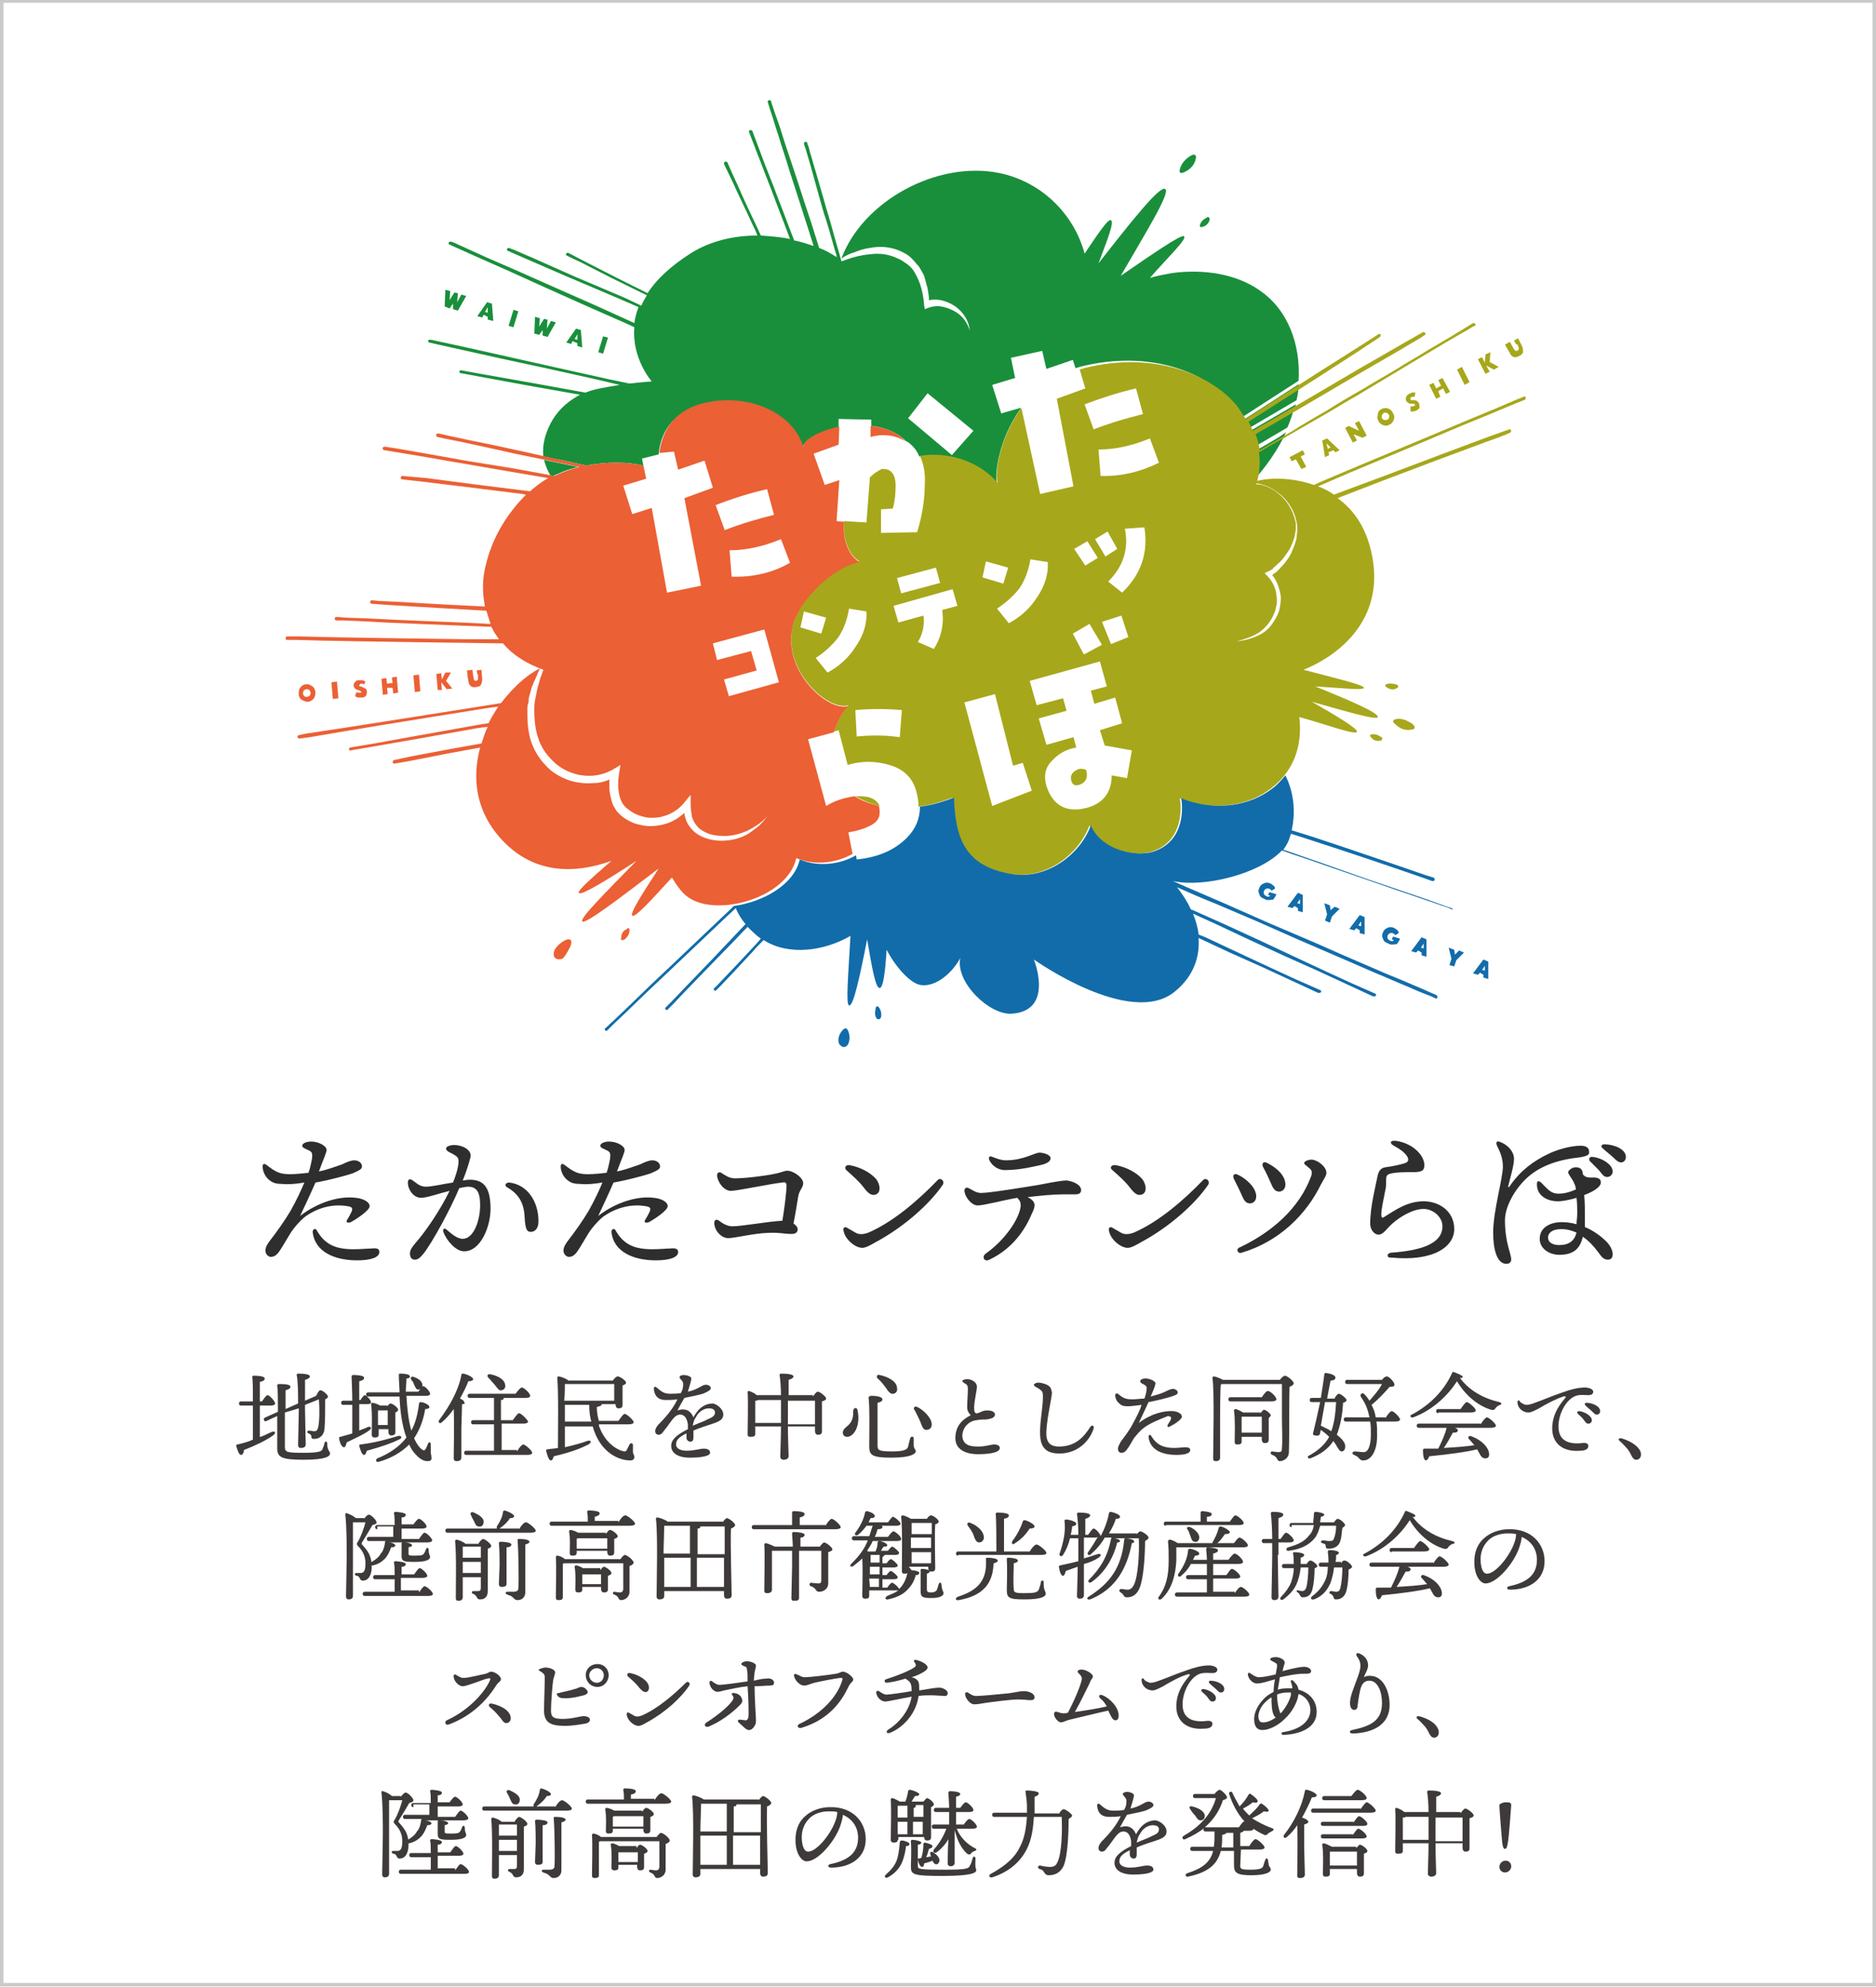 <?xml version="1.0" encoding="utf-8"?>
<!-- Generator: Adobe Illustrator 26.1.0, SVG Export Plug-In . SVG Version: 6.00 Build 0)  -->
<svg version="1.1" id="レイヤー_1" xmlns="http://www.w3.org/2000/svg" xmlns:xlink="http://www.w3.org/1999/xlink" x="0px"
	 y="0px" width="270px" height="286px" viewBox="0 0 270 286" style="enable-background:new 0 0 270 286;" xml:space="preserve">
<style type="text/css">
	.st0{fill:#C9CACA;}
	.st1{fill:#2E2E2E;}
	.st2{fill:#198F3B;}
	.st3{fill:#A7A71B;}
	.st4{fill:#EB6034;}
	.st5{fill:#126CAA;}
	.st6{fill:none;}
	.st7{fill:#3E3A39;}
</style>
<g>
	<path class="st0" d="M269.5,0.4v285H0.5V0.4H269.5 M270-0.1H0v286h270V-0.1L270-0.1z"/>
</g>
<g>
	<g>
		<path class="st1" d="M43.8,175.2c-0.7,0.6-1.5,1.5-2,2.3c-0.5,0.8-1.3,2.2-1.6,2.6c-0.2,0.3-0.6,0.8-1.2,0.8
			c-0.4,0-0.8-0.4-0.8-0.9s0.3-1,0.7-1.5c1-1.3,2-2.7,2.9-4.2c0.8-1.4,1.6-3.1,2-4.1c-1.2,0.2-2.3,0.3-3.2,0.2c-1,0-1.4-0.2-1.9-0.6
			c-0.6-0.5-0.9-1.3-0.9-1.9c0-0.4,0.2-0.5,0.6-0.2c1.3,1,1.9,1.3,3.3,1.3c0.9,0,1.8-0.1,2.7-0.2c0.3-0.8,0.4-1.6,0.5-2
			c0.1-0.8,0-1-0.4-1.2c-0.6-0.3-1-0.4-1-0.7c0-0.3,0.5-0.6,1.3-0.6c1,0,2.2,0.6,2.2,1.2c0,0.4-0.4,1.2-1.1,3.1
			c1.1-0.2,2.4-0.7,3.3-1c0.6-0.3,1.3-0.6,1.8-0.6c0.5,0,1.1,0.3,1.1,0.9c0,0.4-0.5,0.6-1.4,1c-0.9,0.3-3.5,1-5.3,1.3
			c-0.6,1.4-1.4,3.1-2.2,4.8c2.6-2,5.7-2.9,8-2.6c1.1,0.1,2,0.6,2,1.2s-1.8,1.8-2.7,2.3c-0.5,0.2-0.8,0-0.5-0.4
			c0.2-0.3,0.4-0.7,0.6-1.1c0.2-0.5,0.1-0.7-0.6-0.8C47.6,173.2,45.4,174,43.8,175.2z M54.6,180.2c0,0.8-1.3,1.2-3.2,1.2
			c-3.2,0-6.1-1.2-6.4-4.1c0-0.4,0.4-0.6,0.6-0.2c1.2,2.1,2.8,2.7,5.3,2.7c1,0,2-0.1,2.5-0.1C54.2,179.6,54.6,179.7,54.6,180.2z"/>
		<path class="st1" d="M70.6,174c0,2.5-1.4,6.1-3.8,6.1c-1.2,0-2.5-1.5-3-2.8c-0.1-0.3,0.1-0.7,0.5-0.3c0.5,0.4,1.4,1.3,2.3,1.3
			c1.6,0,2.5-2.7,2.5-4.8c0-1.4-0.2-2.7-1.7-2.7c-0.3,0-0.8,0.1-1.3,0.2c-1.2,2.9-3.9,7.9-5.2,9.5c-0.5,0.6-0.8,0.8-1.2,0.8
			c-0.5,0-0.7-0.4-0.7-0.9c0-0.5,0.3-0.9,0.8-1.5c1.5-1.7,3.6-4.8,4.9-7.5c-1.6,0.4-3.3,1-4.1,1c-1.1,0-1.9-1.2-1.9-2.2
			c0-0.5,0.3-0.6,0.7-0.3c0.6,0.4,1,0.9,1.9,0.9c0.9,0,2.5-0.4,3.9-0.6c0.6-1.5,0.8-2.5,0.8-3.1c0-0.5-0.3-0.7-0.8-1
			c-0.9-0.4-1-0.6-1-0.8c0-0.3,0.6-0.5,1.2-0.5c1.1,0,2.6,0.7,2.3,1.8c-0.2,0.8-0.6,2.1-1.1,3.3c0.3,0,0.6-0.1,0.8-0.1
			C69.7,169.7,70.6,171,70.6,174z M77.5,175.8c0,1-0.5,1.5-1.1,1.5c-0.6,0-0.8-0.4-0.9-2.2c-0.1-2-0.9-3.3-2.5-4.2
			c-0.5-0.3-0.2-0.7,0.3-0.7C75.9,170.5,77.5,172.9,77.5,175.8z"/>
		<path class="st1" d="M86.7,175.2c-0.7,0.6-1.5,1.5-2,2.3c-0.5,0.8-1.3,2.2-1.6,2.6c-0.2,0.3-0.6,0.8-1.2,0.8
			c-0.4,0-0.8-0.4-0.8-0.9s0.3-1,0.7-1.5c1-1.3,2-2.7,2.9-4.2c0.8-1.4,1.6-3.1,2-4.1c-1.2,0.2-2.3,0.3-3.2,0.2c-1,0-1.4-0.2-1.9-0.6
			c-0.6-0.5-0.9-1.3-0.9-1.9c0-0.4,0.2-0.5,0.6-0.2c1.3,1,1.9,1.3,3.3,1.3c0.9,0,1.8-0.1,2.7-0.2c0.3-0.8,0.4-1.6,0.5-2
			c0.1-0.8,0-1-0.4-1.2c-0.6-0.3-1-0.4-1-0.7c0-0.3,0.5-0.6,1.3-0.6c1,0,2.2,0.6,2.2,1.2c0,0.4-0.4,1.2-1.1,3.1
			c1.1-0.2,2.4-0.7,3.3-1c0.6-0.3,1.3-0.6,1.8-0.6c0.5,0,1.1,0.3,1.1,0.9c0,0.4-0.5,0.6-1.4,1c-0.9,0.3-3.5,1-5.3,1.3
			c-0.6,1.4-1.4,3.1-2.2,4.8c2.6-2,5.7-2.9,8-2.6c1.1,0.1,2,0.6,2,1.2s-1.8,1.8-2.7,2.3c-0.5,0.2-0.8,0-0.5-0.4
			c0.2-0.3,0.4-0.7,0.6-1.1c0.2-0.5,0.1-0.7-0.6-0.8C90.6,173.2,88.3,174,86.7,175.2z M97.6,180.2c0,0.8-1.3,1.2-3.2,1.2
			c-3.2,0-6.1-1.2-6.4-4.1c0-0.4,0.4-0.6,0.6-0.2c1.2,2.1,2.8,2.7,5.3,2.7c1,0,2-0.1,2.5-0.1C97.1,179.6,97.6,179.7,97.6,180.2z"/>
		<path class="st1" d="M114.9,172.1c-0.2,1.1-0.4,2.6-0.7,4c0.3,0.2,0.6,0.5,0.6,0.8c0,0.5-0.3,0.7-0.9,0.7c-1.2,0-1.8-0.3-4.2-0.1
			c-2.1,0.2-4,0.7-4.9,0.7c-1,0-2-1.1-2-2.2c0-0.4,0.3-0.6,0.7-0.3c0.5,0.4,1.2,0.8,1.9,0.8c1.4,0,5.1-0.7,7.2-0.8
			c0.3-1.7,0.6-4.3,0.6-5c0-0.5-0.2-0.6-0.6-0.5c-1.3,0.1-6.5,1.2-7.4,1.2c-1,0-1.9-1.2-2-2.2c0-0.4,0.3-0.6,0.6-0.4
			c0.5,0.3,1.1,0.8,2,0.8c1.4,0,4.7-0.4,5.9-0.7c0.6-0.1,1.2-0.4,1.6-0.4c0.9,0,2.3,1,2.3,1.8C115.6,170.9,115.1,171.2,114.9,172.1z
			"/>
		<path class="st1" d="M123.1,177.4c0.5,0.3,1.1,0.3,1.9,0c3.7-1.6,7.4-4.9,9.9-7.5c0.4-0.5,1.1,0,0.8,0.6c-1.9,2.8-5.6,6.1-9.7,8.3
			c-0.7,0.4-1.4,0.8-1.9,0.8c-1,0-2.5-1.2-2.7-2.5c-0.1-0.4,0.2-0.6,0.5-0.4C122.2,176.9,122.8,177.2,123.1,177.4z M122.3,167.7
			c1.6,0.3,3,1.1,3.8,2c0.6,0.8,0.7,1.9,0,2.2c-0.5,0.2-1,0.1-1.8-1c-0.7-0.9-1.5-1.6-2.4-2.4C121.4,168.1,121.7,167.6,122.3,167.7z
			"/>
		<path class="st1" d="M155.6,171.3c0,0.4-0.3,0.6-0.8,0.6c-0.5,0-1.1,0-1.8,0c-1.3,0-3.6,0.2-5.1,0.4c0.8,0.4,1,0.8,1,1.2
			c0,0.3-0.2,0.8-0.4,1.2c-0.8,1.9-2.5,4.9-6.1,6.6c-0.7,0.4-1.2-0.4-0.5-0.9c2.6-1.8,4.8-4.9,5-6.8c0-0.4,0-0.7-0.5-1.2
			c-2.3,0.4-4.8,1.1-5.7,1.1c-0.8,0-1.8-1.1-1.9-2.1c0-0.3,0.2-0.6,0.6-0.4c0.6,0.3,1.1,0.7,1.8,0.7c1.3,0,6.7-0.9,8.5-1.2
			c2-0.4,3.3-0.6,3.8-0.6C154.4,170,155.6,170.5,155.6,171.3z M142.4,167c-0.2-0.4,0-0.7,0.4-0.5c0.8,0.3,1.3,0.5,2,0.5
			c2.5,0,4.1-1.1,4.8-1.1c0.6,0,1.6,0.3,1.6,0.8c0,0.4-0.4,0.7-1.1,0.9c-0.8,0.2-3.3,0.8-5.2,0.8C143.7,168.5,142.8,167.8,142.4,167
			z"/>
		<path class="st1" d="M161.3,177.4c0.5,0.3,1.1,0.3,1.9,0c3.7-1.6,7.4-4.9,9.9-7.5c0.4-0.5,1.1,0,0.8,0.6c-1.9,2.8-5.6,6.1-9.7,8.3
			c-0.7,0.4-1.4,0.8-1.9,0.8c-1,0-2.5-1.2-2.7-2.5c-0.1-0.4,0.2-0.6,0.5-0.4C160.4,176.9,161,177.2,161.3,177.4z M160.6,167.7
			c1.6,0.3,3,1.1,3.8,2c0.6,0.8,0.7,1.9,0,2.2c-0.5,0.2-1,0.1-1.8-1c-0.7-0.9-1.5-1.6-2.4-2.4C159.6,168.1,159.9,167.6,160.6,167.7z
			"/>
		<path class="st1" d="M180.8,172.2c0,0.6-0.4,1-0.9,1c-0.5,0-0.8-0.3-1.1-1c-0.3-0.7-0.9-1.9-1.2-2.5c-0.3-0.6,0.1-0.9,0.6-0.6
			C179.3,169.6,180.8,170.9,180.8,172.2z M188.7,166.9c0.9,0,2.2,1,2.2,1.9c0,0.4-0.3,0.8-0.8,1.7c-2.1,4.3-6,8.2-11.4,9.8
			c-0.6,0.2-0.9-0.6-0.2-0.8c4.6-2.2,8.5-5.6,10.2-10.2c0.2-0.6,0.1-0.9-0.3-1.2c-0.3-0.3-0.7-0.5-0.7-0.7
			C187.7,167.1,188.4,166.9,188.7,166.9z M185,170.5c0,0.6-0.4,1-0.9,1c-0.5,0-0.8-0.3-1.1-1s-0.8-1.8-1.2-2.5
			c-0.3-0.6,0.1-0.9,0.6-0.6C183.6,168,185,169.1,185,170.5z"/>
		<path class="st1" d="M200.2,180.3c4.1-0.3,7.4-1.2,7.4-3.8c0-1.4-1.4-2.5-2.7-2.5c-1.6,0-3.5,1.2-4.5,2.1c-0.8,0.7-1.3,1.6-2,1.6
			c-0.6,0-1.2-0.7-1.2-1.6c0-2.4,0.8-5.5,1.1-7c0.2-0.7,0.5-1,1.1-1.1c0.8-0.1,1.8-0.3,2.5-0.5c0.9-0.2,0.9-0.6,0.6-1.1
			c-0.4-0.6-1-1-1.9-1.5c-0.7-0.4-0.5-0.8,0.3-0.7c2.3,0.3,4.1,2,4.1,3.5c0,0.8-0.4,1-1.6,1c-1,0-2.4,0-3.2,0.2
			c-0.5,0.1-0.7,0.3-0.7,0.8c0,0.6,0,1.1-0.1,1.5c-0.3,1.6-0.6,2.8-0.6,3.6c0,0.4,0.1,0.6,0.5,0.3c1.6-1,3.3-2.2,5.6-2.2
			c2.2,0,4.4,1.4,4.4,4c0,2.5-2.9,4.7-9.1,4.1C199.6,181.1,199.5,180.4,200.2,180.3z"/>
		<path class="st1" d="M227.2,166.6c-2,0.2-4.7,0.8-6.8,2.4c-2.1,1.6-3.8,4.5-3.8,6.6c0,3.3,0.9,4.8,0.9,5.7c0,0.3-0.2,0.6-0.7,0.6
			c-1.4,0-1.9-2.2-1.9-4.5c0-3.1,1.4-7.8,1.4-9.5c0-1.2-0.4-2.1-0.8-2.9c-0.3-0.6-0.1-0.9,0.5-0.6c0.8,0.3,1.9,1.2,1.9,2.4
			c0,1-0.6,2.9-0.8,3.8c-0.1,0.3,0,0.4,0.2,0.1c1.5-2.2,3.4-3.6,5.5-4.6c1.2-0.6,3.2-1.2,4.7-1.2c0.6,0,1.2,0.2,1.2,0.8
			C228.8,166.2,228.5,166.4,227.2,166.6z M227.8,169c0.5,0.7,1.3,0.4,1.9,0.5c0.6,0.1,0.7,0.4,0.7,0.7c0,0.7-1.3,1.4-2.4,1.8
			c0.1,1,0.1,2,0.1,2.6s0,1.2,0,2c1.2,0.5,2.3,1.3,3.1,2.1c0.6,0.6,0.9,1.3,0.9,1.8c0,0.5-0.2,0.8-0.7,0.8c-0.6,0-0.9-0.4-1.4-1.1
			c-0.6-0.8-1.3-1.6-2.2-2.2c-0.4,1.8-1.4,2.6-3.4,2.6c-1.3,0-2.8-0.8-2.8-2.3c0-1.8,1.8-2.4,3.1-2.4c0.8,0,1.5,0.1,2.2,0.3
			c0-0.5,0.1-0.9,0.1-1.5c0-0.7,0-1.5-0.1-2.3c-1,0.3-2,0.5-2.7,0.5c-1.5,0-3-0.8-3-2.4c0-0.6,0.2-0.6,0.6-0.3c1,1,1.4,1.6,2.5,1.6
			c0.8,0,1.6-0.2,2.5-0.6c0-0.3-0.1-0.6-0.2-0.8c-0.3-0.8-0.9-1.3-0.9-1.7c0-0.2,0.5-0.7,1.1-0.7C227.5,168,227.8,168.4,227.8,169
			L227.8,169z M226.9,177.4c-0.7-0.3-1.4-0.5-2.2-0.5c-1.2,0-1.9,0.5-1.9,1.2c0,0.8,0.8,1.1,1.6,1.1
			C225.8,179.2,226.6,178.6,226.9,177.4z M229.1,166.5c1.4,0.1,3,1.1,3,2.1c0,0.5-0.4,0.8-0.8,0.8c-0.5,0-0.7-0.4-1.2-1
			c-0.4-0.4-0.9-0.9-1.3-1.3C228.6,166.8,228.8,166.5,229.1,166.5z M234,166.5c0,0.5-0.3,0.8-0.7,0.8c-0.3,0-0.6-0.2-1-0.6
			c-0.5-0.5-1.2-1-1.6-1.4c-0.4-0.3-0.2-0.6,0.2-0.6C232.3,164.7,234,165.4,234,166.5z"/>
	</g>
</g>
<g id="レイヤー_2_00000161595450205430723090000012379433858286143617_">
	<g id="レイヤー_5_00000170243943121978848660000004415241329385190541_">
		<path class="st2" d="M181.3,41.8c-3.4-2.4-8.1-3.1-12.6-2.5c-1.1,0.2-2.2,0.4-3.2,0.7c2.6-3,5.4-5.6,4.9-6
			c-0.4-0.3-4.6,2.6-9.1,5.7c3.7-6.4,7.2-12,6.4-12.5c-0.8-0.5-4.9,4.7-9.6,10.7c1.2-3.2,2.3-5.9,1.8-6.2c-0.4-0.3-1.9,2-3.8,4.8
			c-1.6-5.9-6.4-10.4-12.3-11.6c-8.9-1.8-19.6,4-22.7,12.3c0.6-0.4,1.2-0.7,1.9-0.9c0.7-0.3,1.4-0.5,2.1-0.6c1.5-0.3,3-0.2,4.4,0.4
			c0.7,0.3,1.4,0.7,1.9,1.3c0.3,0.3,0.5,0.6,0.8,0.9c0.2,0.3,0.4,0.6,0.6,1c0.2,0.3,0.3,0.7,0.4,1.1c0.1,0.4,0.2,0.7,0.3,1.1
			c0.1,0.6,0.2,1.1,0.2,1.7c0.6-0.1,1.1-0.1,1.7,0c1.4,0.3,2.7,1.1,3.5,2.4c0.4,0.6,0.6,1.3,0.7,2c-0.2-0.6-0.5-1.2-0.9-1.7
			c-0.4-0.5-0.9-0.9-1.5-1.2c-0.6-0.3-1.2-0.5-1.8-0.6c-0.6-0.1-1.2,0-1.8,0.2l-0.5,0.2l-0.1-0.6c-0.1-1.4-0.4-2.8-1-4
			c-0.3-0.6-0.6-1.2-1.1-1.6c-0.2-0.2-0.5-0.4-0.8-0.6c-0.3-0.2-0.6-0.4-0.9-0.5c-0.6-0.3-1.3-0.5-1.9-0.6c-0.7-0.1-1.4-0.1-2.1,0
			c-1.2,0.1-2.4,0.4-3.5,0.8c-0.2,0.1-0.5,0.2-0.6,0.2c-0.4-1.5-0.9-3.1-1.3-4.6c-0.4-1.5-0.9-3-1.3-4.5l-1.1-3.8
			c-0.3-0.9-0.5-1.8-0.8-2.7c-0.1-0.4-0.2-0.9-0.4-1.3c0,0,0,0,0-0.1c0-0.1-0.2-0.2-0.3-0.2s-0.2,0.2-0.2,0.3
			c0.1,0.3,0.2,0.6,0.3,0.9l0.7,2.4l1,3.6c0.4,1.5,0.8,2.9,1.3,4.4c0.5,1.6,0.9,3.2,1.4,4.8c0,0.1,0,0.1,0,0.2
			c-0.8-0.5-1.6-1-2.5-1.3l-1.1-3.5c-0.7-2.1-1.4-4.2-2.1-6.4c-0.6-1.8-1.2-3.6-1.8-5.4c-0.4-1.3-0.8-2.6-1.3-3.9
			c-0.2-0.6-0.4-1.2-0.6-1.8l0-0.1c-0.1-0.3-0.6-0.2-0.5,0.1l0.4,1.3c0.4,1.1,0.7,2.3,1.1,3.4c0.5,1.7,1.1,3.4,1.6,5.1
			c0.7,2.1,1.3,4.1,2,6.2c0.5,1.6,1,3.1,1.5,4.7c-0.9-0.3-1.8-0.6-2.8-0.8c-0.8-2-1.5-4-2.3-6c-0.8-2.2-1.7-4.3-2.5-6.5
			c-0.4-1.1-0.8-2.1-1.2-3.2l0,0c-0.1-0.3-0.6-0.2-0.5,0.1l1,2.6l2.4,6.2c0.8,2.2,1.7,4.4,2.5,6.6c-1.4-0.3-2.8-0.4-4.2-0.5
			l-0.5-1.1c-1-2.1-2-4.2-2.9-6.3c-0.5-1-0.9-2-1.4-3.1l0,0c-0.1-0.3-0.6-0.1-0.5,0.2l1.2,2.5c0.9,2,1.9,4,2.8,6
			c0.3,0.6,0.6,1.2,0.8,1.8c-3.2,0-6.6,0.7-9.5,2.5c-3,1.9-5.1,3.9-6.3,5.8l-4.4-2.2l-4.7-2.4c-0.8-0.4-1.5-0.8-2.3-1.2l0,0
			c-0.3-0.1-0.5,0.3-0.2,0.4c0.6,0.3,1.2,0.6,1.9,0.9l4.5,2.3l5.1,2.5c-0.3,0.5-0.6,1-0.8,1.5L90,42.9l-7.3-3.1L76.4,37
			c-1-0.4-2-0.9-3.1-1.3l0,0c-0.3-0.1-0.5,0.3-0.2,0.4l2.5,1.1l6,2.6l7.3,3.1l3,1.3c-0.3,0.8-0.5,1.5-0.6,2.3l-5.5-2.5l-5.9-2.6
			l-5.4-2.4l-4.6-2l-3.3-1.5c-0.5-0.2-1-0.5-1.6-0.7l-0.1,0c-0.3-0.1-0.5,0.3-0.2,0.4l1.1,0.5l2.9,1.3l4.3,1.9l5.3,2.4l5.8,2.6
			l5.9,2.6l1.3,0.6c-0.4,4.5,2.5,7.8,2.5,7.8s-1.4,0.1-3.2,0.3l-2.9-0.6l-7.2-1.6l-6.7-1.5L68,50.2l-4.1-0.9
			c-0.6-0.1-1.3-0.3-1.9-0.4l-0.1,0c-0.3-0.1-0.4,0.4-0.1,0.4l1.3,0.3l3.6,0.8l5.4,1.2l6.5,1.4l7.2,1.6l3.4,0.8
			c-1.8,0.3-3.8,0.6-4.9,1.1l-0.1,0l-7.7-1.4l-6.8-1.2c-1.1-0.2-2.2-0.4-3.3-0.6h0c-0.3-0.1-0.4,0.4-0.1,0.4l2.7,0.5l6.5,1.2
			l7.9,1.4l0.1,0c-3,1.6-4.4,3.8-5.1,6.3c-0.2,0.8-0.3,1.7-0.2,2.6l2.5,0.5l3.7,0.8c3.2-0.6,6-0.5,8.2,0l-0.2-1l2.4-0.6
			c0.2-2.5,1.5-6.2,6.9-7.3c6.4-1.3,12.5,1.8,13.8,6.4c0-1,2.3-2.3,5.2-2.9l0-1.3l4.7,0.1l0,0.9c1.9,0.2,3.7,0.9,5,2.2
			c0.2,0.1,0.4,0.2,0.5,0.3c0.6,0.5,1.1,1.1,1.4,1.9c4.8-0.7,9,1.1,11.2,3.9c-0.4-1.4,0.3-6.5,3.4-10.8l0-0.1l-2.8,0.8l-1.3-4.1
			l3.3-1l-0.6-2.9l4.5-1l0.6,2.6l3.8-1.3l0.4,1.2c0.2-0.1,0.4-0.1,0.6-0.2c10.2-2.6,18.6,0.9,22.1,5.5c0.4,0.6,0.9,1.1,1.2,1.8
			l3.4-2.2l4.8-3.1C187.2,49.6,185.4,44.6,181.3,41.8z M137,65.5l-6.3-5.3l2.8-3.6l6.6,5.4L137,65.5z"/>
		<path class="st3" d="M123.8,114.6c-0.2,0-0.5,0-0.7,0c1.1,0.6,2.2,1.1,3.5,1.4C126.2,115.1,125.3,114.6,123.8,114.6z"/>
		<path class="st4" d="M125.3,62.9c1.7-0.5,3.5-0.3,5,0.6c-1.3-1.4-3.1-2-5-2.2L125.3,62.9z"/>
		<path class="st4" d="M44,98.5c0.3-0.1,0.7,0.1,1,0.3c0.2,0.2,0.4,0.5,0.4,0.9c0,0.3-0.1,0.7-0.3,0.9c-0.2,0.2-0.5,0.4-0.8,0.4
			c-0.3,0-0.6-0.1-0.9-0.3c-0.3-0.2-0.4-0.5-0.4-0.8c0-0.3,0-0.7,0.2-0.9C43.4,98.7,43.7,98.5,44,98.5z M43.6,99.8
			c0,0.1,0.1,0.3,0.2,0.4c0.1,0.1,0.3,0.1,0.4,0.1c0.1,0,0.3-0.1,0.4-0.2c0.1-0.1,0.1-0.3,0.1-0.4c0-0.1-0.1-0.3-0.2-0.4
			c-0.1-0.1-0.3-0.1-0.4-0.1c-0.1,0-0.3,0.1-0.4,0.2C43.7,99.5,43.6,99.6,43.6,99.8z"/>
		<path class="st4" d="M47.7,98.2l0.8-0.1l0.2,2.4l-0.8,0.1L47.7,98.2z"/>
		<path class="st4" d="M52.4,98.5c-0.1,0-0.2-0.1-0.2-0.1c-0.1,0-0.1,0-0.2,0c-0.1,0-0.1,0-0.2,0.1c0,0-0.1,0.1-0.1,0.2
			c0,0.1,0.1,0.1,0.2,0.1c0.1,0,0.2,0.1,0.3,0.1c0.1,0.1,0.2,0.1,0.4,0.2c0.1,0.1,0.2,0.2,0.2,0.4c0,0.2,0,0.4-0.1,0.6
			c-0.1,0.2-0.3,0.2-0.5,0.3c-0.2,0-0.4,0-0.6,0c-0.2,0-0.3-0.1-0.5-0.2l0.2-0.6c0.1,0.1,0.2,0.1,0.3,0.1c0.1,0,0.2,0,0.3,0
			c0.1,0,0.1-0.1,0.1-0.1c0-0.1-0.1-0.1-0.2-0.2c-0.1,0-0.2-0.1-0.3-0.1c-0.1,0-0.3-0.1-0.4-0.2c-0.1-0.1-0.2-0.3-0.2-0.4
			c0-0.2,0-0.4,0.2-0.5c0.1-0.2,0.3-0.3,0.5-0.3c0.2,0,0.3,0,0.5,0c0.2,0,0.3,0.1,0.5,0.2L52.4,98.5z"/>
		<path class="st4" d="M55.8,99.9l-0.7,0.1l-0.2-2.3l0.7-0.1l0.1,0.8l0.8-0.1l-0.1-0.8l0.7-0.1l0.2,2.3l-0.7,0.1L56.5,99L55.7,99
			L55.8,99.9z"/>
		<path class="st4" d="M59.5,97.2l0.8-0.1l0.2,2.4l-0.8,0.1L59.5,97.2z"/>
		<path class="st4" d="M64.9,96.8L64.2,98l0.9,1.1l-0.8,0.1l-0.8-1l0.1,1.1L63,99.3L62.8,97l0.7-0.1l0.1,0.9l0.5-1L64.9,96.8z"/>
		<path class="st4" d="M68.6,96.5l0.7-0.1c0,0.5,0.1,0.9,0.1,1.4c0,0.3-0.1,0.6-0.2,0.8c-0.1,0.1-0.2,0.2-0.3,0.2
			c-0.1,0-0.3,0.1-0.4,0.1c-0.1,0-0.3,0-0.4,0c-0.1,0-0.3-0.1-0.4-0.2c-0.2-0.2-0.3-0.5-0.3-0.8c-0.1-0.3-0.1-0.8-0.2-1.4l0.8-0.1
			c0,0.4,0.1,0.6,0.1,0.8c0,0.2,0.1,0.4,0.1,0.6c0,0.1,0.2,0.2,0.3,0.2c0.1,0,0.3-0.1,0.3-0.3c0-0.2,0-0.4,0-0.6
			C68.7,97.2,68.7,96.9,68.6,96.5z"/>
		<path class="st3" d="M185.9,66.4l-0.3-0.6l1.9-1l0.3,0.6l-0.6,0.3l0.8,1.5l-0.7,0.3l-0.8-1.4L185.9,66.4z"/>
		<path class="st3" d="M191.2,65.1l0.1,0.4l-0.6,0.3l-0.4-2.4l0.7-0.3l1.8,1.7l-0.6,0.3l-0.3-0.3L191.2,65.1z M190.9,63.8l0.2,0.8
			l0.4-0.2L190.9,63.8z"/>
		<path class="st3" d="M195.6,62l-0.6-1.1l0.6-0.3l1.1,2.1l-0.6,0.3l-1.3-0.5l0.5,0.9l-0.6,0.3l-1.1-2.1l0.5-0.3L195.6,62z"/>
		<path class="st3" d="M198.8,58.9c0.3-0.2,0.7-0.2,1-0.1c0.3,0.1,0.6,0.4,0.7,0.7c0.2,0.3,0.2,0.6,0.1,0.9
			c-0.1,0.3-0.3,0.6-0.6,0.7c-0.3,0.2-0.6,0.2-0.9,0.1c-0.3-0.1-0.6-0.3-0.7-0.6c-0.2-0.3-0.2-0.6-0.1-0.9
			C198.3,59.3,198.5,59,198.8,58.9z M198.9,60.2c0.2,0.3,0.5,0.3,0.8,0.2c0.2-0.1,0.3-0.4,0.2-0.7c-0.1-0.1-0.2-0.2-0.3-0.3
			c-0.1,0-0.3,0-0.4,0C198.9,59.6,198.8,59.9,198.9,60.2C198.9,60.2,198.9,60.2,198.9,60.2z"/>
		<path class="st3" d="M203.6,57.1c-0.1,0-0.2,0-0.3,0c-0.1,0-0.1,0-0.2,0.1c-0.1,0-0.1,0.1-0.1,0.1c0,0.1,0,0.1,0,0.2
			c0,0.1,0.1,0.1,0.2,0.1c0.1,0,0.2,0,0.3,0c0.1,0,0.3,0,0.4,0.1c0.1,0.1,0.3,0.2,0.3,0.3c0.1,0.2,0.1,0.4,0.1,0.6
			c0,0.2-0.2,0.3-0.3,0.4c-0.2,0.1-0.4,0.2-0.5,0.2c-0.2,0-0.3,0.1-0.5,0v-0.7c0.1,0,0.2,0,0.3,0c0.1,0,0.2-0.1,0.3-0.1
			c0.1,0,0.1-0.1,0-0.2c0-0.1-0.1-0.1-0.2-0.1c-0.1,0-0.2,0-0.3,0c-0.1,0-0.3,0-0.4-0.1c-0.1-0.1-0.3-0.2-0.3-0.3
			c-0.1-0.2-0.1-0.4,0-0.6c0.1-0.2,0.2-0.3,0.4-0.4c0.1-0.1,0.3-0.1,0.4-0.2c0.2,0,0.3,0,0.5,0L203.6,57.1z"/>
		<path class="st3" d="M207.3,57.1l-0.6,0.3l-1-2l0.6-0.3l0.4,0.8l0.7-0.4l-0.4-0.8l0.6-0.3l1.1,2l-0.6,0.3l-0.4-0.8l-0.7,0.4
			L207.3,57.1z"/>
		<path class="st3" d="M209.7,53.2l0.7-0.4l1.1,2.2l-0.7,0.4L209.7,53.2z"/>
		<path class="st3" d="M214.5,50.7l-0.1,1.4l1.3,0.7l-0.7,0.4l-1.1-0.6l0.5,0.9l-0.6,0.3l-1.1-2.1l0.6-0.3l0.4,0.8l0.1-1.2
			L214.5,50.7z"/>
		<path class="st3" d="M217.9,49l0.6-0.3c0.2,0.4,0.4,0.8,0.6,1.2c0.1,0.3,0.1,0.6,0.1,0.8c0,0.1-0.1,0.2-0.2,0.3
			c-0.1,0.1-0.2,0.2-0.3,0.2c-0.1,0.1-0.3,0.1-0.4,0.2c-0.1,0-0.3,0-0.4,0c-0.3-0.1-0.5-0.3-0.6-0.6c-0.2-0.3-0.4-0.7-0.7-1.2
			l0.7-0.4c0.2,0.3,0.3,0.6,0.4,0.7c0.1,0.2,0.2,0.4,0.3,0.5c0.1,0.1,0.2,0.1,0.4,0.1c0.1-0.1,0.2-0.2,0.2-0.4
			c-0.1-0.2-0.1-0.4-0.2-0.5C218.2,49.6,218.1,49.4,217.9,49z"/>
		<path class="st2" d="M65.8,43.5l0.6-1.1l0.7,0.2l-1.2,2.1l-0.7-0.2l0-0.8l-0.5,0.7L64,44.1l0.1-2.4l0.7,0.2l-0.1,1.3l0.7-1.1
			l0.5,0.1L65.8,43.5z"/>
		<path class="st2" d="M69.6,45.3l-0.2,0.4l-0.7-0.2l1.4-2l0.7,0.2l0.2,2.5L70.2,46l0-0.4L69.6,45.3z M70.2,44.2l-0.4,0.7l0.4,0.1
			V44.2z"/>
		<path class="st2" d="M73.9,44.6l0.7,0.2l-0.7,2.3l-0.7-0.2L73.9,44.6z"/>
		<path class="st2" d="M78.7,47.3l0.6-1.1l0.7,0.2l-1.2,2.1l-0.7-0.2l0-0.8l-0.5,0.7L76.9,48l0.1-2.4l0.7,0.2L77.6,47l0.7-1.1
			l0.5,0.1L78.7,47.3z"/>
		<path class="st2" d="M82.4,49.1l-0.2,0.4l-0.7-0.2l1.4-2l0.7,0.2l0.2,2.5l-0.7-0.2l0-0.4L82.4,49.1z M83.1,48.1l-0.4,0.7l0.4,0.1
			V48.1z"/>
		<path class="st2" d="M86.8,48.4l0.7,0.2l-0.7,2.3l-0.7-0.2L86.8,48.4z"/>
		<path class="st5" d="M182.2,129.5c-0.2-0.1-0.4-0.2-0.6-0.3c-0.2-0.1-0.3-0.3-0.4-0.6c-0.1-0.2-0.1-0.5,0-0.7
			c0.1-0.3,0.3-0.6,0.6-0.7c0.3-0.2,0.6-0.2,0.9-0.1c0.2,0.1,0.3,0.1,0.5,0.3c0.2,0.1,0.3,0.3,0.3,0.5l-0.5,0.3
			c-0.1-0.2-0.3-0.3-0.4-0.3c-0.3-0.1-0.6,0.1-0.7,0.4c0,0,0,0,0,0c-0.1,0.3,0.1,0.6,0.4,0.7c0,0,0,0,0,0c0.2,0.1,0.4,0.1,0.5-0.1
			l-0.3-0.1l0.2-0.4l1,0.3c-0.1,0.3-0.3,0.6-0.5,0.8C182.9,129.5,182.5,129.6,182.2,129.5z"/>
		<path class="st5" d="M186.3,130.4l-0.3,0.3l-0.7-0.2l1.5-2l0.7,0.3l0,2.5l-0.7-0.2l0-0.4L186.3,130.4z M187.1,129.4l-0.4,0.6
			l0.4,0.1L187.1,129.4z"/>
		<path class="st5" d="M191.5,131l0.6-0.5l0.7,0.3l-1.1,1.1l-0.3,0.9l-0.7-0.3l0.3-0.9l-0.4-1.6l0.8,0.3L191.5,131z"/>
		<path class="st5" d="M195.2,133.6l-0.3,0.3l-0.7-0.2l1.5-2l0.7,0.3v2.5l-0.7-0.2l0-0.4L195.2,133.6z M195.9,132.6l-0.4,0.6
			l0.4,0.1L195.9,132.6z"/>
		<path class="st5" d="M200,135.9c-0.2-0.1-0.4-0.2-0.6-0.3c-0.2-0.1-0.3-0.3-0.4-0.6c-0.1-0.2-0.1-0.5,0-0.7
			c0.1-0.3,0.3-0.6,0.6-0.7c0.3-0.2,0.6-0.2,0.9-0.1c0.2,0.1,0.3,0.1,0.5,0.3c0.2,0.1,0.3,0.3,0.3,0.5l-0.5,0.3
			c-0.1-0.2-0.3-0.3-0.4-0.3c-0.3-0.1-0.6,0.1-0.7,0.4c0,0,0,0,0,0c-0.1,0.3,0.1,0.6,0.4,0.7c0,0,0,0,0,0c0.2,0.1,0.4,0.1,0.5-0.1
			l-0.3-0.1l0.2-0.4l1,0.3c-0.1,0.3-0.3,0.6-0.5,0.8C200.7,135.9,200.3,136,200,135.9z"/>
		<path class="st5" d="M204.1,136.8l-0.3,0.3l-0.7-0.2l1.5-2l0.7,0.3v2.5l-0.7-0.2l0-0.4L204.1,136.8z M204.9,135.8l-0.4,0.6
			l0.4,0.1L204.9,135.8z"/>
		<path class="st5" d="M209.4,137.4l0.6-0.6l0.7,0.3l-1.1,1.1l-0.3,0.9l-0.7-0.2l0.3-0.9l-0.4-1.6l0.8,0.3L209.4,137.4z"/>
		<path class="st5" d="M213,140l-0.3,0.3l-0.7-0.2l1.5-2l0.7,0.3v2.5l-0.7-0.2l0-0.4L213,140z M213.7,139l-0.4,0.6l0.4,0.1
			L213.7,139z"/>
		<path class="st3" d="M203.3,104.2c-0.6-0.4-1.5-0.9-2.4-0.7c-0.9,0.2,0,0.8,0,0.8c0.6,0.6,1.4,0.9,2.3,0.7c0.2,0,0.4-0.1,0.4-0.3
			S203.4,104.3,203.3,104.2z"/>
		<path class="st3" d="M201.1,99c0.1,0,0.2-0.1,0.1-0.3c0-0.1-0.2-0.2-0.3-0.2c-0.4-0.1-1-0.2-1.4,0c-0.4,0.2,0.2,0.5,0.2,0.5
			C200.2,99.3,200.7,99.3,201.1,99z"/>
		<path class="st3" d="M198.8,106.1c-0.4-0.3-0.9-0.5-1.4-0.4s0,0.5,0,0.5c0.3,0.4,0.8,0.5,1.3,0.4c0.1,0,0.2-0.1,0.2-0.2
			C199,106.2,198.9,106.1,198.8,106.1z"/>
		<path class="st2" d="M169.8,24.4c0.2-0.9,0.9-1.6,1.6-2c0.2-0.1,0.4-0.2,0.6-0.1c0.1,0.1,0.2,0.3,0.1,0.5
			c-0.1,0.8-0.7,1.5-1.5,1.9C170.6,24.7,169.6,25.3,169.8,24.4z"/>
		<path class="st2" d="M172.7,32.4c0.1-0.5,0.6-0.9,1-1.1c0.1-0.1,0.2-0.1,0.3,0c0.1,0.1,0.1,0.2,0.1,0.3c-0.1,0.5-0.5,0.9-0.9,1
			C173.2,32.6,172.6,32.9,172.7,32.4z"/>
		<path class="st4" d="M80.9,138c-0.6,0.2-1.3,0-1.2-0.8c0-0.8,1.2-1.7,1.7-1.9c0.5-0.2,1.1-0.2,0.7,0.9
			C81.8,136.8,81.2,137.9,80.9,138z"/>
		<path class="st4" d="M90.6,133.9c0,0.5-0.3,1-0.7,1.3c-0.1,0.1-0.2,0.1-0.4,0.1c-0.1,0-0.2-0.1-0.1-0.3c0-0.5,0.2-1,0.7-1.2
			C90.3,133.6,90.6,133.4,90.6,133.9z"/>
		<path class="st5" d="M121.7,148c0.4,0,0.8,1.3,0.4,2.2c-0.1,0.3-0.4,0.5-0.7,0.5c-0.2,0-0.4-0.2-0.6-0.4
			C120.3,149.3,121.3,148,121.7,148z"/>
		<path class="st5" d="M126.5,145c0.3,0.4,0.4,0.9,0.3,1.4c0,0.1-0.2,0.3-0.3,0.3c-0.1,0-0.3,0-0.3-0.1c-0.3-0.3-0.3-0.9-0.2-1.3
			C126,145,126.2,144.6,126.5,145z"/>
		<path class="st2" d="M186.5,58.2l-0.5,0.3l-6.2,3.6c0.3,0.7,0.5,1.5,0.6,2.3c1.5-0.9,3.1-1.8,4.6-2.7l0.3-0.2
			c0.4-0.9,0.7-1.9,1-2.8C186.4,58.6,186.5,58.4,186.5,58.2z"/>
		<path class="st2" d="M78.3,66.2c0.2,0.8,0.5,1.5,0.9,2.2l0.4,0.1c0.5-0.2,0.9-0.4,1.4-0.6c0.7-0.3,1.5-0.5,2.2-0.7l-3.9-0.8
			L78.3,66.2z"/>
		<path class="st2" d="M179,60.4c0.2,0.4,0.5,0.9,0.6,1.3l0.2-0.1l6.8-4c0.2-0.8,0.3-1.6,0.3-2.3l-5.4,3.5L179,60.4z"/>
		<path class="st2" d="M184.1,62.9c-1.2,0.7-2.3,1.4-3.5,2c0.2,1.5,0.1,3.1-0.4,4.5c2-2.2,3.7-4.6,4.9-7.2
			C184.7,62.5,184.4,62.7,184.1,62.9z"/>
		<path class="st3" d="M155,110.8c-0.8,0.4-1,0.9-0.8,1.6c0.2,0.7,0.7,0.8,1.5,0.4c0.7-0.4,0.9-1.1,0.6-2
			C155.8,110.6,155.3,110.6,155,110.8z"/>
		<path class="st3" d="M219.3,57.1l-1,0.4l-2.8,1.2l-4.1,1.7l-5,2.1l-5.5,2.3l-5.5,2.3l-5.2,2.2l-1.1,0.5c-3.9-1.4-7.9-0.9-8.9-0.3
			c0.7,0,1.5,0.2,2.2,0.5c0.7,0.3,1.3,0.7,1.9,1.2c1.2,1,2,2.4,2.3,3.9c0.1,0.4,0.1,0.8,0.1,1.2c0,0.4-0.1,0.8-0.1,1.2
			c-0.2,0.8-0.5,1.5-0.8,2.2c-0.4,0.7-0.8,1.3-1.4,1.9c-0.3,0.3-0.5,0.6-0.8,0.8c-0.2,0.1-0.4,0.3-0.5,0.4c0.3,0.3,0.5,0.7,0.7,1.1
			c0.2,0.5,0.4,1.1,0.5,1.7c0.1,0.6,0,1.2-0.1,1.8c-0.1,0.6-0.3,1.1-0.6,1.6c-0.3,0.5-0.6,1-1,1.4c-0.4,0.4-0.9,0.8-1.4,1
			c-1,0.5-2.1,0.8-3.2,0.9c1.1-0.3,2.1-0.6,3.1-1.2c0.9-0.6,1.6-1.4,2.1-2.4c0.1-0.2,0.2-0.5,0.3-0.7c0.1-0.3,0.1-0.5,0.2-0.8
			c0.1-0.5,0.1-1,0-1.6c-0.1-1-0.6-2-1.3-2.7l-0.4-0.4l0.6-0.3c0.3-0.1,0.6-0.3,0.8-0.6c0.3-0.2,0.5-0.5,0.8-0.7
			c0.5-0.5,0.9-1.1,1.3-1.7c0.4-0.6,0.6-1.3,0.8-1.9c0.1-0.3,0.1-0.7,0.2-1c0-0.3,0-0.7,0-1c-0.3-1.4-0.9-2.7-1.9-3.7
			c-0.5-0.5-1.1-1-1.7-1.3c-0.6-0.3-1.3-0.6-2.1-0.6h0c0.5-1.5,0.6-3,0.4-4.6c1.2-0.7,2.3-1.4,3.5-2c1.7-1,3.5-2,5.2-3
			c1.8-1,3.5-2.1,5.3-3.1c1.7-1,3.3-2,5-3l4.5-2.7l3.7-2.2l2.6-1.5c0.4-0.2,0.8-0.5,1.2-0.7l0.1,0c0.1-0.1,0.1-0.2,0-0.3
			c-0.1-0.1-0.2-0.1-0.3-0.1l-0.8,0.5l-2.3,1.4l-3.4,2c-1.4,0.9-2.9,1.7-4.3,2.6c-1.6,1-3.3,1.9-4.9,2.9c-1.7,1-3.5,2-5.2,3.1
			c-1.7,1-3.5,2-5.2,3.1c-1.5,0.9-3.1,1.8-4.6,2.7c-0.1-0.8-0.3-1.6-0.6-2.3l6.2-3.6l8-4.7l6.9-4c1.1-0.7,2.3-1.3,3.3-2l0,0
			c0.1-0.1,0.1-0.2,0-0.3c-0.1-0.1-0.2-0.1-0.3-0.1l-2.8,1.6l-6.6,3.8l-8,4.7l-6.9,4l-0.2,0.1c-0.2-0.5-0.4-0.9-0.6-1.3l2.5-1.6
			l7.2-4.6l6.2-4c1-0.7,2-1.3,3-2l0,0c0.3-0.2,0-0.6-0.2-0.4l-2.5,1.6l-6,3.8l-7.2,4.6l-3.4,2.2c-0.4-0.6-0.8-1.2-1.2-1.8
			c-3.6-4.5-12-8.1-22.1-5.5c-0.2,0.1-0.4,0.1-0.6,0.2l0.8,2.7l-4.1,1.5l2.4,12.6l-4.8,1.1L147,58.7c-3.1,4.3-3.9,9.4-3.4,10.8
			c-2.3-2.7-6.5-4.6-11.2-3.9c0.5,1.1,0.8,2.4,0.7,4c0,2.4-0.4,4.7-1.1,7l-5.2,0.1l0-3.4l1.7-0.1c0.3-1.1,0.4-2.2,0.4-3.3
			c0-1.3-0.4-2-1.1-2.3c-0.3-0.1-0.6-0.1-0.9-0.1c-0.6,0.3-1.2,0.7-1.7,1.2l-0.5,6.5l-3.2-0.2c-0.3,2.6,0.7,4.9,2.2,5.8
			c-4,0.8-8.4,5.5-9.4,8.5c-2.3,6.9,5,13.2,7.8,12.2c-0.8,0.9-1.6,2.3-2.1,3.8l0.7-0.2l1.3,5c1.9-0.6,4-0.6,6,0
			c2.1,0.6,3.4,1.9,3.9,3.9c0.2,0.7,0.3,1.4,0.3,2.1c1.7-0.2,3.3-0.7,4.9-1.3c0.2,6.2,1.7,9.9,8.3,11c4.8,0.8,9.7-2.5,11.4-7
			c1.6,3.7,6.6,4.5,8.9,3.8c4.8-1.5,4.3-6.7,4.1-7.7c5.1,2,10,1,13.1-1.4c3.8-2.9,4.5-6.9,4.1-10.3c4,1.1,8.2,2.7,8.3,2.1
			c0.1-0.4-2.8-2.2-6.5-4.3c5.3,1.5,9.4,2.7,9.5,2.2c0.1-0.6-3.8-2.3-9-4.4c3.6,0.2,6.9,0.6,7,0.2c0.1-0.4-4.1-1.4-8.7-2.6
			c4.3-1.7,11.4-6.5,10-15.7c-0.7-4.5-2.7-7.3-5.1-9l6.2-2.4l8.2-3.1l7-2.6c1.1-0.4,2.3-0.8,3.4-1.3l0,0c0.3-0.1,0.2-0.6-0.1-0.5
			l-2.8,1l-6.7,2.5l-8.2,3.1l-7,2.6l-0.5,0.2c-0.7-0.5-1.5-0.9-2.3-1.2l4.4-1.9l5.5-2.3l5.5-2.3l5.2-2.2l4.4-1.8l3.1-1.3l1.5-0.6
			l0.1,0C219.7,57.4,219.6,56.9,219.3,57.1z M163.5,55.9l1,3.7c-2.4,0.6-4.8,1.3-7.1,2.2l-1.3-3.6C158.5,57.3,160.9,56.5,163.5,55.9
			L163.5,55.9z M157.6,77.6l1.8-1.1l1.4,2.5l-1.7,1.1L157.6,77.6z M161.4,88.6l1,3.1l-2.5,1l-1.3-3.2L161.4,88.6z M156.5,77.9
			l1.5,2.4l-1.8,1.1l-1.6-2.4L156.5,77.9z M156.8,89.8l1.8,3l-2.6,1.4l-1.6-3L156.8,89.8z M146.7,84.7c0.7-1,1.3-2.4,1.6-4.2
			l2.5,0.4c0.1,1.7-0.4,3.4-1.5,5c-1,1.6-2.4,2.9-4.1,3.8l-1.7-2.1C145,86.6,146,85.6,146.7,84.7L146.7,84.7z M141.9,80.8l3.2,0.9
			l-0.7,2.3l-3-0.9L141.9,80.8z M134.7,81.7l0.6,2.2l-5.6,1.5l-0.6-2.2L134.7,81.7z M115.2,90.3l0.5-2.3l3.2,0.9l-0.7,2.3
			L115.2,90.3z M119.1,96.8l-1.7-2.1c1.4-0.9,2.4-1.9,3.2-2.9c0.7-1,1.3-2.4,1.6-4.2l2.5,0.4c0.1,1.7-0.4,3.4-1.5,5
			C122.2,94.6,120.8,95.9,119.1,96.8z M129.5,106.1c-2.1-0.3-4.1-0.3-6.2-0.1l-0.2-3.8c2.2-0.2,4.4-0.2,6.7,0L129.5,106.1z
			 M135.6,87.8c0.3,1.9-0.1,3.9-1.2,5.6l-2.3-1c0.7-1.1,1-2.5,0.8-3.8l-3.6,1l-0.7-2.4l8.5-2.4l0.7,2.4L135.6,87.8z M142.8,116
			l-4-14.9l4.4-1.2l2.6,10.3l1.4-0.4l1.3,4L142.8,116z M162.2,112l-2.2-0.4c0,2.5-1.3,4.1-3.7,4.7c-2.9,0.7-4.8-0.4-5.7-3.2
			c-0.4-1.4-0.2-2.6,0.8-3.6c0.9-1,2.1-1.7,3.5-1.9l-0.4-1.5l-3.9,1.1l-1.1-3.8l4-1.1l-0.5-1.8l-3.8,1l-1-3.5l10.1-2.8l1,3.6
			l-2.3,0.6l0.5,1.9l3-0.9l1,3.7l-3.2,1l0.7,2.2l3.9,0.7L162.2,112z M161.5,85.3l-2-1.6c2.1-2.1,3-4.6,2.4-7.6l2.8-0.2
			C165.3,79.6,164.2,82.7,161.5,85.3L161.5,85.3z M158.4,68.5l-0.3-3.8c2.5,0,5-0.6,7.4-1.6l1.3,3.5
			C164.2,67.9,161.3,68.6,158.4,68.5L158.4,68.5z"/>
		<path class="st5" d="M208.9,130.7l-0.9-0.3l-2.5-0.9l-3.8-1.3l-4.7-1.6l-5.4-1.9c-1.9-0.7-3.8-1.3-5.7-2l-1.2-0.4
			c0.3-0.4,0.6-0.9,0.8-1.4c0.1-0.3,0.2-0.6,0.3-0.9l1.9,0.6l5.2,1.7l4.8,1.6l4.1,1.4l2.9,1c0.5,0.2,0.9,0.3,1.4,0.5l0.1,0
			c0.3,0.1,0.4-0.4,0.1-0.5l-1-0.3l-2.6-0.9l-3.8-1.3l-4.7-1.6l-5.1-1.7l-3.2-1c0.6-2.7,0.3-5.5-0.9-7.9c-0.6,0.7-1.2,1.4-1.9,1.9
			c-3.1,2.4-8,3.4-13.1,1.4c0.2,1,0.7,6.2-4.1,7.7c-2.3,0.7-7.3-0.1-8.9-3.8c-1.7,4.5-6.6,7.8-11.4,7c-6.5-1.1-8.1-4.8-8.3-11
			c-1.6,0.6-3.2,1.1-4.9,1.3c0,1.7-0.6,3.2-1.9,4.5c-1.8,1.8-4.2,2.8-7.2,3.1l-0.1-0.6c-2.6,1.5-5.8,1.6-8.1,0.6
			c-0.8,3.6-5.2,6.1-9.5,6.7c-0.2,0.2-0.3,0.3-0.5,0.5l-3.9,3.7l-4,3.8l-3.7,3.5l-3.1,3l-2.2,2.1c-0.4,0.3-0.7,0.7-1.1,1l0,0
			c-0.2,0.2,0.1,0.5,0.3,0.3l0.7-0.7l2-1.9l2.9-2.8l3.6-3.4l3.9-3.7l4-3.8l1.4-1.3c0.3,0.8,0.8,1.6,1.4,2.3l-1.8,1.9l-3.6,3.8
			c-1,1-2,2.1-3,3.1l-2.1,2.2c-0.3,0.3-0.7,0.7-1,1l0,0c-0.2,0.2,0.1,0.5,0.3,0.3l0.7-0.7l1.8-1.9l2.8-2.9l3.5-3.6
			c0.9-0.9,1.8-1.9,2.7-2.8c0.6,0.6,1.2,1.2,1.9,1.7l-0.7,0.8l-2.9,3.1l-2.1,2.2c-0.3,0.3-0.6,0.7-1,1l0,0c-0.2,0.2,0.1,0.6,0.3,0.3
			l0.7-0.7l1.8-1.9l2.7-2.9c0.5-0.6,1-1.1,1.6-1.7c3.6,2.3,8.7,1.6,12.5-0.6c-0.3,5.5-0.7,9.9-0.2,10c0.6,0.2,1.5-3.9,2.6-9.5
			c0.7,4.1,1.2,7,1.8,7c0.5,0,0.8-2.2,1-5.5c1.2,2.3,3.1,4.5,4.6,5c2.1,0.6,4.7-1.4,6-3.8c-0.7,3.5,4.2,8.2,7.4,8
			c6.2-0.4,3.2-7.8,3.2-7.8s13.9,9.9,20.3,4.6c2.7-2.2,3.6-5,3.4-7.7l4.5,2.1l4.7,2.1l3.9,1.8l2.8,1.3c0.4,0.2,0.9,0.4,1.3,0.6
			l0.1,0c0.3,0.1,0.5-0.3,0.2-0.4l-0.9-0.4l-2.5-1.1l-3.7-1.7l-4.5-2.1l-4.9-2.3l-1-0.4c-0.1-1-0.4-2-0.8-3l3.3,1.5l4.9,2.3l5,2.3
			l4.7,2.1l3.9,1.8l2.8,1.3c0.4,0.2,0.9,0.4,1.3,0.6l0.1,0c0.3,0.1,0.5-0.3,0.2-0.4l-0.9-0.4l-2.5-1.1l-3.7-1.7l-4.5-2.1l-4.9-2.3
			l-5-2.3l-4.7-2.1l-0.3-0.1c-0.5-1.1-1.2-2.2-2-3.2c1.8,0.8,3.6,1.6,5.4,2.3l6.1,2.6l6.1,2.7l5.8,2.5c1.8,0.8,3.5,1.5,5.3,2.3
			c1.5,0.6,3,1.3,4.5,1.9c1.1,0.5,2.3,1,3.4,1.4l0.6,0.3c0.3,0.1,0.4-0.3,0.1-0.5c-1-0.4-2-0.9-3-1.3c-1.4-0.6-2.8-1.2-4.3-1.8
			l-5.1-2.2c-1.9-0.8-3.8-1.7-5.7-2.5l-6.1-2.6l-6.1-2.7l-5.8-2.5l-1.8-0.8l0,0c4.4,1,12.5-1,15.7-4.4h0c1.9,0.7,3.9,1.3,5.8,2
			l5.5,1.9l4.9,1.7l4.1,1.4l2.9,1c0.4,0.1,0.9,0.3,1.3,0.5l0.1,0C209.1,131.3,209.2,130.8,208.9,130.7z"/>
		<path class="st4" d="M122.1,119.8c1.2-0.2,2.3-0.5,3.4-1.1c1-0.6,1.3-1.4,1-2.7v0c-1.2-0.3-2.4-0.7-3.5-1.4
			c-1.4,0.2-2.8,0.6-4.1,1.4l-2.6-9.6l3.7-1c0.5-1.5,1.2-2.9,2.1-3.8c-2.8,1-10.1-5.3-7.8-12.2c1-3,5.4-7.7,9.4-8.5
			c-1.5-0.9-2.5-3.2-2.2-5.8l-1.1-0.1l0.4-5.9l-2.1,0.7l-1.6-4.5l3.6-1.3l0.1-2.6c-2.9,0.6-5.2,1.9-5.2,2.9
			c-1.3-4.6-7.4-7.7-13.8-6.4c-5.4,1.1-6.6,4.9-6.9,7.3L97,65l0.6,2.6l3.8-1.3l1.2,3.9l-4.1,1.5l2.4,12.6L96,85.3l-2.2-12.2L91,74
			l-1.3-4.1l3.3-1L92.6,67c-2.2-0.5-5-0.6-8.2,0l-3.7-0.8l-4.9-1.1l-4.6-1l-3.9-0.8l-2.8-0.6c-0.4-0.1-0.9-0.2-1.3-0.3l-0.1,0
			c-0.3-0.1-0.5,0.4-0.1,0.5l0.9,0.2l2.5,0.5l3.7,0.8l4.5,1l4.9,1l3.9,0.8c-0.7,0.2-1.5,0.4-2.2,0.7c-0.5,0.2-1,0.4-1.4,0.6l-6-1.1
			L67,66.3l-5.6-1l-4-0.7c-0.6-0.1-1.3-0.2-1.9-0.3l-0.1,0c-0.3-0.1-0.5,0.4-0.1,0.5l1.3,0.2l3.6,0.6l5.2,0.9l6.4,1.1l7,1.2l0.1,0
			c-0.9,0.5-1.8,1.2-2.6,1.9l-0.1,0l-8-1l-6.9-0.9L59,68.6c-0.4,0-0.7-0.1-1.1-0.1h0c-0.3,0-0.3,0.5,0,0.5l2.7,0.3l6.6,0.8l8,1
			l0.5,0.1c-2.8,2.8-4.9,6.3-5.8,10.2c-0.5,1.9-0.5,3.9-0.1,5.9L63.9,87l-7-0.4l-2.3-0.1c-0.4,0-0.7-0.1-1.1-0.1h0
			c-0.3,0-0.3,0.5,0,0.5l2.8,0.2l6.7,0.4l7,0.4c0.2,0.6,0.4,1.3,0.6,1.9l-4.1-0.2l-5-0.2l-4.7-0.2l-4-0.2l-2.9-0.1
			c-0.5,0-0.9-0.1-1.4-0.1h-0.1c-0.3,0-0.3,0.5,0,0.5l0.9,0l2.5,0.1l3.8,0.2l4.6,0.2l5,0.2l5,0.2l0.5,0c0.2,0.3,0.3,0.6,0.5,0.9
			c0.2,0.3,0.4,0.6,0.6,0.9L66.9,92l-7.2-0.1L53,91.8l-5.6-0.1l-4.1-0.1c-0.6,0-1.3,0-1.9,0h-0.1c-0.1,0-0.2,0.1-0.2,0.3
			c0,0.1,0.1,0.2,0.2,0.2l1.3,0l3.6,0.1l5.3,0.1l6.5,0.1l7.1,0.1l7.2,0.1h0.1c1.5,1.8,3.6,3,5.8,3.8c0,0,0,0,0,0
			c-0.2,0.5-0.3,0.9-0.5,1.4c-0.1,0.5-0.3,1-0.4,1.5c-0.1,0.5-0.2,1-0.3,1.5c-0.1,0.5-0.1,1-0.1,1.5c0,2,0.3,4,1.4,5.7
			c0.5,0.8,1.2,1.5,1.9,2.1c0.8,0.6,1.6,1,2.6,1.3c1.9,0.5,3.8,0.3,5.5-0.7l1-0.6l-0.2,1.2c-0.2,1.3-0.2,2.6,0.2,3.7
			c0.1,0.3,0.2,0.5,0.4,0.8c0.2,0.2,0.3,0.4,0.6,0.6c0.5,0.4,1,0.7,1.5,0.9c0.6,0.2,1.2,0.4,1.8,0.4c0.6,0,1.2,0,1.8-0.2
			c1.2-0.3,2.3-1,3.1-2l0.9-1.1v1.4c0,0.6,0.1,1.2,0.2,1.8c0.2,0.6,0.5,1.1,0.9,1.5c0.4,0.4,1,0.7,1.5,0.9c0.6,0.2,1.2,0.3,1.8,0.3
			c1.3,0.1,2.5-0.2,3.7-0.7c0.6-0.3,1.1-0.6,1.7-1c0.5-0.4,1-0.8,1.4-1.3c-0.4,0.5-0.8,1-1.3,1.5c-0.5,0.4-1,0.8-1.6,1.2
			c-1.2,0.7-2.5,1-3.9,1c-0.7,0-1.4-0.1-2-0.3c-0.7-0.2-1.3-0.5-1.9-1c-0.5-0.5-1-1.1-1.2-1.8c-0.1-0.3-0.2-0.6-0.2-0.9
			c-0.8,0.7-1.7,1.3-2.8,1.6c-0.7,0.2-1.4,0.3-2.2,0.3c-0.7,0-1.5-0.2-2.2-0.4c-0.7-0.3-1.3-0.6-1.9-1.1c-0.1-0.1-0.1-0.1-0.2-0.2
			c-0.1-0.1-0.1-0.1-0.2-0.2c-0.1-0.1-0.3-0.3-0.4-0.5c-0.2-0.3-0.4-0.7-0.5-1c-0.2-0.7-0.4-1.4-0.4-2.2c0-0.4,0-0.7,0-1.1
			c-0.7,0.3-1.4,0.5-2.2,0.5c-1.1,0.1-2.2,0-3.3-0.3c-1-0.3-2-0.8-2.9-1.5c-0.8-0.7-1.5-1.5-2.1-2.5c-0.3-0.5-0.5-1-0.7-1.5
			c-0.2-0.5-0.3-1-0.4-1.6c-0.2-1-0.2-2.1-0.2-3.2c0-0.3,0-0.5,0.1-0.8s0.1-0.5,0.1-0.8c0.1-0.5,0.3-1,0.4-1.5
			c0.2-0.5,0.4-1,0.6-1.4c0.2-0.5,0.4-0.9,0.6-1.4c-2,1-3.9,2.8-5.6,5l0,0l-8.2,1.3l-7.6,1.2l-6.4,1l-4.6,0.7
			c-0.7,0.1-1.5,0.2-2.2,0.4l-0.1,0c-0.3,0.1-0.2,0.5,0.1,0.5l1.5-0.2l4.1-0.7l6-1l7.4-1.2l8.1-1.3l1.5-0.2c-0.5,0.8-1,1.6-1.4,2.4
			l-0.8,0.1l-8.4,1.5l-7.2,1.3l-2.4,0.4c-0.4,0.1-0.8,0.1-1.1,0.2h0c-0.3,0.1-0.2,0.5,0.1,0.4l2.9-0.5l6.9-1.2l8.4-1.5l1.5-0.2
			c-0.4,0.8-0.6,1.5-0.9,2.4l-3.9,0.7l-5.9,1.1l-1.9,0.4c-0.3,0.1-0.6,0.1-0.9,0.2h0c-0.3,0.1-0.2,0.6,0.1,0.5l2.3-0.4l5.6-1.1
			l4.4-0.8c-1.1,4.1-0.7,8.5,2.3,12.3c5,6.3,11.6,5.8,16.6,4c-2.9,2.5-4.9,4.3-4.7,4.6c0.2,0.5,3.7-1.6,8.3-4.6
			c-4.4,4.5-8.2,8.3-7.8,8.7c0.4,0.5,5.2-3.2,11-7.6c-2.4,3.7-4.2,6.5-3.8,6.8c0.4,0.3,2.6-2.1,5.7-5.5c0.5,0.8,1,1.6,1.7,2.3
			c3.7,3.8,14.9,0.9,16.2-5.1c2.3,1,5.4,0.9,8.1-0.6L122.1,119.8z M110.4,70.4l1,3.7c-2.4,0.6-4.8,1.3-7.1,2.2l-1.3-3.6
			C105.3,71.8,107.8,71,110.4,70.4z M104.9,100.2l-0.7-2.4l4.7-1.3l-0.8-2.8l-4.9,1.3l-0.6-2.4l7.4-2l2.1,7.6L104.9,100.2z
			 M105.3,83l-0.3-3.8c2.5,0,5-0.6,7.4-1.6l1.3,3.4C111.1,82.5,108.2,83.1,105.3,83z"/>
		<rect x="40.5" y="12.2" class="st6" width="183.5" height="139.7"/>
	</g>
</g>
<g>
	<path class="st7" d="M37.5,206.8c0.6-0.2,1.1-0.5,1.6-0.7c0.5-0.2,0.7,0.1,0.2,0.5c-1,0.7-2.4,1.4-4.2,2.1c0,0.4-0.2,0.7-0.4,0.7
		c-0.3,0-0.5-0.6-0.7-1.3c0-0.1,0-0.2,0.2-0.2c0.8-0.2,1.6-0.4,2.2-0.7c0-1.1,0-3,0-4.9h-1.7c-0.2,0-0.3-0.1-0.3-0.3
		c0-0.2,0.1-0.3,0.3-0.3h1.7c0-1.6,0-3-0.1-3.5c0-0.1,0.1-0.2,0.2-0.2c0.2,0,1.6,0,1.6,0.4c0,0.3-0.3,0.4-0.7,0.5v2.8h0.3
		c0.3-0.4,0.6-0.9,0.8-0.9c0.3,0,1.1,0.9,1.1,1.2c0,0.2-0.3,0.3-0.6,0.3h-1.6V206.8z M41,203.3c0,2.1,0,4.5,0,4.9
		c0,0.8,0.2,0.9,2.7,0.9c2.1,0,2.6-0.2,2.7-0.5c0.1-0.3,0.3-0.7,0.3-0.9c0.1-0.3,0.3-0.3,0.4,0c0,0.2,0,0.6,0.1,0.8
		c0.1,0.4,0.3,0.4,0.3,0.7c0,0.4-0.6,0.9-3.8,0.9c-3.3,0-3.8-0.4-3.8-1.7c0-0.3,0-2.5,0-4.6l-1.5,0.7c-0.2,0.1-0.3,0.1-0.4-0.1
		c-0.1-0.2,0-0.3,0.2-0.4l1.8-0.8c0-1.6,0-3.2-0.1-3.7c0-0.2,0-0.3,0.3-0.3c1,0,1.6,0.1,1.6,0.4c0,0.3-0.4,0.4-0.7,0.5
		c0,0.3,0,1.4,0,2.7l1.8-0.8c0-1.3,0-3.2-0.2-4.1c0-0.1,0.1-0.2,0.2-0.2c0.9,0,1.7,0.1,1.7,0.4c0,0.2-0.3,0.4-0.7,0.5
		c0,0.5,0,1.9,0,3l1.6-0.7c0.2-0.4,0.4-0.8,0.6-0.8c0.4,0,1.1,0.7,1.1,0.9c0,0.2-0.2,0.3-0.4,0.4c0,1.2,0,3.2-0.1,4.3
		c-0.1,0.9-0.7,1.4-1.5,1.4c-0.3,0-0.4-0.1-0.4-0.4c0-0.2-0.2-0.3-0.4-0.4c-0.3-0.1-0.2-0.4,0.1-0.4c0.2,0,0.5,0.1,0.7,0.1
		c0.4,0,0.5-0.2,0.6-0.6c0.2-0.9,0.2-2.7,0.1-4l-2,0.8v0.7c0,0.9,0.1,4.5,0.1,5c0,0.3-0.2,0.5-0.7,0.5c-0.3,0-0.4-0.2-0.4-0.4
		c0-0.6,0.1-3.9,0.1-4.8v-0.5L41,203.3z"/>
	<path class="st7" d="M51.7,205.9c0.4-0.2,0.9-0.3,1.2-0.5c0.5-0.2,0.7,0.2,0.2,0.5c-0.8,0.6-2,1.1-3.2,1.7
		c-0.1,0.4-0.2,0.7-0.4,0.7c-0.3,0-0.6-0.6-0.7-1.3c0-0.1,0-0.2,0.2-0.2c0.6-0.2,1.2-0.3,1.7-0.5c0-1,0-2.6,0-4.1h-1.3
		c-0.2,0-0.3-0.1-0.3-0.3c0-0.2,0.1-0.3,0.3-0.3h1.3c0-1.5-0.1-2.9-0.1-3.5c0-0.1,0.1-0.2,0.2-0.2c0.2,0,1.6,0,1.6,0.4
		c0,0.3-0.3,0.4-0.7,0.5v2.7h0.2c0.2-0.4,0.5-0.7,0.6-0.7c0.2,0,0.9,0.7,0.9,1c0,0.2-0.2,0.3-0.5,0.3h-1.2V205.9z M57.4,207.2
		c-1,0.5-2.4,1-4.6,1.6c-0.1,0.3-0.2,0.6-0.4,0.6c-0.3,0-0.5-0.6-0.7-1.3c0-0.1,0-0.2,0.2-0.2c2.3-0.3,4-0.8,5.3-1.2
		C57.8,206.5,58,207,57.4,207.2z M58.5,201c0.1,1.8,0.3,3.5,0.7,4.9c0.6-1.1,0.9-2.3,1.1-3.8c0-0.2,0.1-0.3,0.2-0.3
		c0.5,0,1.3,0.4,1.3,0.7c0,0.2-0.2,0.3-0.6,0.3c-0.3,1.7-0.8,3-1.6,4.2c0.3,0.7,0.7,1.3,1.1,1.6c0.3,0.2,0.4,0.2,0.6-0.1
		c0.1-0.2,0.2-0.5,0.3-0.7c0.1-0.3,0.4-0.3,0.4,0.1c0,0.3,0,0.7,0,1c0,0.4,0.1,0.6,0.1,1c0,0.3-0.2,0.4-0.6,0.4
		c-0.5,0-1.1-0.3-1.7-1c-0.4-0.4-0.7-0.9-0.9-1.4c-1.1,1.1-2.6,2-4.4,2.5c-0.4,0.1-0.5-0.3-0.2-0.5c1.8-0.7,3.3-1.8,4.2-3
		c-0.6-1.6-0.9-3.6-1-5.9H53c-0.2,0-0.3-0.1-0.3-0.3c0-0.2,0.1-0.3,0.3-0.3h4.5c0-0.8-0.1-1.6-0.1-2.4c0-0.3,0-0.3,0.3-0.3
		c0.5,0,1.3,0.1,1.3,0.4c0,0.2-0.2,0.3-0.5,0.3c0,0.6-0.1,1.3-0.1,1.9h1.8c0.3-0.4,0.6-0.8,0.7-0.8c0.3,0,1,0.8,1,1.1
		c0,0.2-0.2,0.3-0.6,0.3H58.5z M55.7,202.4c0.2-0.2,0.4-0.4,0.5-0.4c0.3,0,1.1,0.6,1.1,0.9c0,0.2-0.2,0.3-0.4,0.4c0,0.8,0,2.4,0,2.8
		c0,0.4-0.2,0.5-0.6,0.5c-0.3,0-0.4-0.3-0.4-0.5v-0.4h-1.4v0.8c0,0.3-0.2,0.4-0.6,0.4c-0.2,0-0.4-0.1-0.4-0.4c0-0.9,0.1-3.2-0.1-4.4
		c0-0.1,0.1-0.2,0.2-0.2c0.2,0,0.8,0.2,1.1,0.4H55.7z M55.8,205.1c0-0.7,0-1.7,0-2.1h-1.3l-0.1,0c0,0.3,0,1.3,0,1.6v0.5H55.8z
		 M59.2,198.6c-0.2-0.3,0-0.6,0.4-0.4c0.6,0.2,1.2,0.6,1.2,1.2c0,0.3-0.3,0.6-0.6,0.6c-0.3,0-0.4-0.3-0.6-0.7
		C59.5,199,59.4,198.8,59.2,198.6z"/>
	<path class="st7" d="M66.5,202.1c0,0.7-0.1,3-0.1,3.5c0,0.4,0,3.8,0,4.2c0,0.3-0.2,0.5-0.7,0.5c-0.3,0-0.4-0.2-0.4-0.4
		c0-0.9,0.1-4.9,0-7.1c-0.5,0.7-1,1.3-1.7,1.9c-0.3,0.3-0.6,0-0.4-0.3c1.5-2,2.8-4.3,3.2-6.5c0-0.2,0.1-0.2,0.3-0.2
		c0.5,0.1,1.4,0.5,1.4,0.8c0,0.2-0.3,0.3-0.7,0.3c-0.3,0.8-0.7,1.6-1.2,2.5c0.3,0.1,0.6,0.3,0.6,0.5C67,202,66.8,202.1,66.5,202.1z
		 M74.4,208.9c0.3-0.5,0.7-1,0.9-1c0.3,0,1.3,0.9,1.3,1.2c0,0.2-0.3,0.3-0.7,0.3h-8.8c-0.2,0-0.3-0.1-0.3-0.3c0-0.2,0.1-0.3,0.3-0.3
		h4l0-3.8h-3c-0.2,0-0.3-0.1-0.3-0.3c0-0.2,0.1-0.3,0.3-0.3h3v-3.2h-3.5c-0.2,0-0.3-0.1-0.3-0.3c0-0.2,0.1-0.3,0.3-0.3h6.6
		c0.3-0.4,0.7-0.9,0.9-0.9c0.3,0,1.2,0.8,1.2,1.2c0,0.2-0.2,0.3-0.7,0.3h-3.1v0c0,0.2-0.1,0.3-0.4,0.3v2.9h1.7c0.3-0.4,0.7-1,0.9-1
		c0.3,0,1.2,0.9,1.3,1.2c0,0.2-0.3,0.3-0.7,0.3h-3.1v3.8H74.4z M70.3,198.3c-0.3-0.3-0.1-0.6,0.3-0.5c1,0.2,2,0.7,2.1,1.5
		c0.1,0.4-0.1,0.7-0.5,0.8c-0.4,0.1-0.6-0.3-1-0.8C70.9,199,70.6,198.6,70.3,198.3z"/>
	<path class="st7" d="M86.2,205.2c0.9,2.6,2.8,3.6,3.7,3.7c0.2,0,0.2-0.1,0.3-0.2c0.1-0.2,0.3-0.6,0.4-0.8c0.2-0.3,0.5-0.2,0.5,0.1
		c0,0.3,0,0.6,0,1c0,0.3,0.2,0.4,0.2,0.7c0,0.3-0.2,0.5-0.6,0.5c-1.5,0-4.3-1-5.4-4.9h-4l0,3c1.3-0.3,2.4-0.6,3.2-0.9
		c0.6-0.2,0.7,0.2,0.2,0.5c-1,0.5-2.4,1.1-5,1.7c-0.1,0.3-0.2,0.6-0.4,0.6c-0.3,0-0.5-0.6-0.7-1.4c0-0.1,0-0.2,0.2-0.2
		c0.5-0.1,1.1-0.1,1.5-0.2c0-2.1,0.1-8.2-0.1-10.1c0-0.1,0.1-0.2,0.2-0.2c0.2,0,1.1,0.3,1.4,0.6h6.4c0.2-0.3,0.5-0.6,0.7-0.6
		c0.3,0,1.2,0.6,1.2,0.9c0,0.2-0.2,0.3-0.5,0.4c0,0.9,0,2.4,0,2.8c0,0.4-0.2,0.5-0.6,0.5c-0.3,0-0.4-0.3-0.4-0.5v-0.1h-2v0
		c0,0.2-0.2,0.3-0.7,0.4c0,0.7,0.1,1.4,0.3,2h2.8c0.3-0.4,0.7-1,0.9-1c0.3,0,1.3,0.9,1.3,1.2c0,0.2-0.3,0.3-0.8,0.3H86.2z
		 M88.4,201.6c0-0.7,0-1.8,0-2.4h-7.1c0,0.5,0,1.5-0.1,2.4H88.4z M85.1,204.6c-0.2-0.7-0.3-1.5-0.3-2.4h-3.5v1.3v1.1H85.1z"/>
	<path class="st7" d="M104.1,203.6c0,0.7-0.6,1-1.5,1.3c-0.6,0.2-1.9,0.6-2.8,1c0,0.3,0,0.7,0,1c0,0.3-0.1,0.6-0.4,0.6
		c-0.3,0-0.6-0.2-0.6-0.6c0-0.2,0-0.3,0-0.6c-1,0.5-1.5,0.9-1.5,1.6c0,0.6,0.7,0.9,1.5,0.9c1.2,0,1.9-0.3,2.5-0.3
		c0.4,0,0.9,0.1,0.9,0.6c0,0.4-1,0.7-2.9,0.7c-1.8,0-2.7-0.7-2.7-1.7c0-0.8,0.6-1.5,2.4-2.4c0-0.2,0-0.4,0-0.7
		c-0.1-0.7-0.4-1.4-1.1-1.4c-0.9,0-1.3,1.1-2.4,2.4c-0.2,0.3-0.4,0.5-0.7,0.5c-0.3,0-0.5-0.2-0.5-0.5c0-0.3,0.1-0.5,0.4-0.9
		c0.9-0.9,2.1-2.2,2.8-3.7c-0.6,0.1-1.1,0.1-1.7,0.1c-1,0-1.6-0.5-1.7-1.6c0-0.3,0.2-0.4,0.4-0.2c0.7,0.6,1.1,0.9,1.9,0.9
		c0.5,0,1.1,0,1.6-0.1c0.2-0.4,0.3-0.7,0.3-0.9c0-0.3,0.1-0.5-0.1-0.8c-0.2-0.3-0.4-0.4-0.4-0.6c0-0.2,0.4-0.3,0.6-0.3
		c0.4,0,1.1,0.2,1.1,0.5c0,0.3-0.3,1.2-0.5,1.9c1.5-0.3,2-1,2.6-1c0.3,0,0.7,0.2,0.7,0.5c0,0.3-0.5,0.5-0.9,0.7
		c-0.4,0.2-1.9,0.5-2.9,0.7c-0.3,0.5-0.8,1.4-1,1.8c0.9-0.3,1.8-0.2,2.3,1c0.8-1.5,1.8-2,2.8-2C103.2,202.1,104.1,202.8,104.1,203.6
		z M102.9,203.3c0-0.4-0.3-0.6-0.9-0.6c-0.6,0-1.4,0.4-1.8,1.2c-0.3,0.4-0.4,0.8-0.5,1.3c0.9-0.4,1.8-0.7,2.1-0.9
		C102.5,204,102.9,203.8,102.9,203.3z"/>
	<path class="st7" d="M117,201c0.2-0.3,0.5-0.7,0.7-0.7c0.3,0,1.2,0.7,1.2,1c0,0.2-0.3,0.3-0.6,0.4c0,1.2,0,3.7,0,4.3
		c0,0.4-0.2,0.5-0.6,0.5c-0.3,0-0.4-0.3-0.4-0.5v-0.7h-3.9c0,1.7,0.1,3.9,0.1,4.3c0,0.3-0.3,0.5-0.7,0.5c-0.3,0-0.5-0.2-0.5-0.4
		c0-0.5,0.1-2.7,0.1-4.4h-3.7v1.1c0,0.3-0.2,0.4-0.7,0.4c-0.3,0-0.4-0.1-0.4-0.4c0-0.9,0.1-4.7,0-6c0-0.2,0.1-0.2,0.2-0.2
		c0.3,0.1,0.8,0.3,1.1,0.6h3.5c0-1.1-0.1-2.3-0.2-2.9c0-0.1,0.1-0.2,0.2-0.2c0.9,0,1.8,0.1,1.8,0.4c0,0.2-0.3,0.4-0.7,0.5
		c0,0.4,0,1.3,0,2.2H117z M112.4,204.9c0-0.4,0-0.7,0-0.9c0-0.3,0-1.3,0-2.5h-3.3c-0.1,0.1-0.3,0.1-0.4,0.1c0,0.4,0,1.9,0,2.2v1
		H112.4z M117.3,204.9c0-1.1,0-2.6,0-3.3h-3.9c0,1.1,0,2,0,2.3l0,1.1H117.3z"/>
	<path class="st7" d="M123.4,202.9c0.5,2.1-0.4,3.9-1.5,3.9c-0.3,0-0.6-0.2-0.6-0.6c0-0.6,0.6-0.8,1-1.3c0.5-0.6,0.5-1.3,0.5-1.8
		C122.8,202.5,123.4,202.6,123.4,202.9z M125.4,200.9c1,0,1.6,0.2,1.6,0.5c0,0.3-0.3,0.4-0.7,0.5c0,0.7,0,5.7,0,6.1
		c0,0.7,0.1,0.9,2.1,0.9c1.8,0,2.2-0.3,2.3-0.7c0.1-0.4,0.2-0.9,0.3-1.2c0.1-0.3,0.5-0.3,0.5,0c0,0.2,0,0.7,0,1
		c0,0.5,0.3,0.6,0.3,0.9c0,0.3-0.6,0.9-3.5,0.9c-2.9,0-3.2-0.4-3.2-1.7c0-0.6,0.1-5.9-0.1-7C125.1,201,125.2,200.9,125.4,200.9z
		 M126.6,197.9c1,0.2,2.4,0.8,2.5,1.8c0.1,0.5-0.1,0.8-0.5,0.9c-0.5,0.1-0.8-0.4-1.2-1c-0.4-0.5-0.7-0.9-1.1-1.2
		C126.1,198.1,126.2,197.8,126.6,197.9z M132,202.5c0.9,0.4,2.1,1.6,2.1,2.5c0,0.5-0.3,0.8-0.8,0.8c-0.5,0-0.6-0.6-0.9-1.3
		c-0.3-0.6-0.5-1.1-0.8-1.6C131.4,202.7,131.6,202.3,132,202.5z"/>
	<path class="st7" d="M139.2,198.5c0.6,0,1.4,0.4,1.4,1.1c0,0.5-0.4,2.1-0.4,3c0,0.6,0.1,0.9,0.5,0.8s0.7-0.4,1.4-0.4
		c0.6,0,1.1,0.2,1.1,0.6c0,0.4-0.5,0.6-1.2,0.7c-0.4,0-0.9,0-1.4,0.1c-1.2,0.1-2.1,1.1-2.1,2.3c0.1,1.3,1.1,1.5,2.3,1.5
		c1.1,0,1.8-0.3,2.3-0.3c0.5,0,0.8,0.2,0.8,0.5c0,0.7-1.6,0.9-3.2,0.9c-1.4,0-3.2-0.5-3.2-2.3c0-1.6,0.8-2.6,2.2-3.3
		c-0.3-0.4-0.5-0.6-0.5-1.2c0-0.7,0.1-2,0.1-2.6c0-0.4-0.1-0.6-0.3-0.7c-0.3-0.2-0.5-0.3-0.5-0.4
		C138.5,198.6,138.9,198.5,139.2,198.5z"/>
	<path class="st7" d="M149.4,199c0.5,0,1.2,0.2,1.6,0.5c0.3,0.3,0.3,0.5,0.4,0.9c0,0.8-0.9,4.4-0.8,6.2c0.1,1.3,0.9,1.6,1.8,1.6
		c2.4,0,3.6-1.4,4.5-2.8c0.3-0.4,0.6-0.2,0.5,0.2c-0.6,1.9-2.4,3.6-4.9,3.6c-1.4,0-2.7-0.4-2.8-2.6c-0.1-1.7,0.4-4,0.4-5.5
		c0-0.5,0-0.8-0.3-1c-0.4-0.4-1-0.5-1-0.8C148.8,199.2,149.1,199,149.4,199z"/>
	<path class="st7" d="M164.5,205.6c-0.4,0.3-0.9,0.9-1.3,1.4c-0.3,0.5-0.8,1.4-1,1.6c-0.1,0.2-0.4,0.5-0.8,0.5
		c-0.3,0-0.5-0.2-0.5-0.6c0-0.3,0.2-0.6,0.4-1c0.6-0.8,1.3-1.7,1.8-2.7c0.5-0.9,1-1.9,1.2-2.6c-0.8,0.1-1.5,0.2-2,0.2
		c-0.6,0-0.9-0.1-1.2-0.4c-0.4-0.3-0.6-0.8-0.6-1.2c0-0.2,0.2-0.3,0.4-0.2c0.8,0.7,1.2,0.8,2.1,0.8c0.6,0,1.1-0.1,1.7-0.1
		c0.2-0.5,0.3-1,0.3-1.2c0.1-0.5,0-0.6-0.3-0.8c-0.4-0.2-0.6-0.3-0.6-0.5c0-0.2,0.3-0.4,0.8-0.4c0.6,0,1.4,0.4,1.4,0.7
		c0,0.2-0.2,0.8-0.7,1.9c0.7-0.2,1.5-0.4,2.1-0.7c0.4-0.2,0.8-0.4,1.1-0.4c0.3,0,0.7,0.2,0.7,0.5c0,0.3-0.3,0.4-0.9,0.6
		c-0.6,0.2-2.2,0.6-3.3,0.8c-0.4,0.9-0.9,1.9-1.4,3c1.7-1.3,3.6-1.8,5-1.7c0.7,0.1,1.2,0.4,1.2,0.8c0,0.4-1.1,1.1-1.7,1.4
		c-0.3,0.2-0.5,0-0.3-0.3c0.1-0.2,0.3-0.4,0.4-0.7c0.1-0.3,0.1-0.4-0.4-0.5C166.9,204.3,165.5,204.8,164.5,205.6z M171.3,208.7
		c0,0.5-0.8,0.7-2,0.7c-2,0-3.8-0.7-4-2.6c0-0.3,0.3-0.4,0.4-0.1c0.8,1.3,1.8,1.7,3.3,1.7c0.6,0,1.3-0.1,1.6-0.1
		C171,208.3,171.3,208.4,171.3,208.7z"/>
	<path class="st7" d="M184.2,198.6c0.2-0.3,0.6-0.6,0.7-0.6c0.4,0,1.3,0.8,1.3,1.1c0,0.2-0.3,0.4-0.6,0.5c-0.1,2.4,0,6.3-0.1,9.4
		c0,0.9-0.8,1.3-1.3,1.3c-0.5,0-0.2-0.6-1.1-0.9c-0.3-0.1-0.3-0.5,0-0.5c0.1,0,0.6,0.1,0.9,0.1c0.4,0,0.5-0.1,0.5-0.6
		c0.1-1,0-3,0-4.4v-4.8h-8.5c-0.1,0-0.2,0-0.3,0.1c-0.1,1-0.1,4.2-0.1,4.7c0,0.5,0,5.2,0,5.8c0,0.3-0.2,0.5-0.6,0.5
		c-0.3,0-0.4-0.1-0.4-0.4c0-1.8,0.2-9.5-0.1-11.6c0-0.1,0.1-0.2,0.2-0.2c0.2,0,1,0.3,1.3,0.5H184.2z M181.6,201.1
		c0.3-0.4,0.6-0.9,0.9-0.9c0.3,0,1.2,0.8,1.2,1.2c0,0.2-0.3,0.3-0.7,0.3h-5.9c-0.2,0-0.3-0.1-0.3-0.3c0-0.2,0.1-0.3,0.3-0.3H181.6z
		 M181.4,203.4c0.2-0.2,0.4-0.5,0.5-0.5c0.3,0,1,0.6,1,0.8c0,0.1-0.2,0.3-0.3,0.4c0,0.8,0,2.6,0,3.1c0,0.4-0.2,0.5-0.6,0.5
		c-0.3,0-0.4-0.3-0.4-0.5v-0.4h-2.9v0.7c0,0.3-0.2,0.4-0.6,0.4c-0.3,0-0.4-0.1-0.4-0.4c0-0.9,0.1-3.2-0.1-4.5c0-0.1,0.1-0.2,0.2-0.2
		c0.2,0,0.8,0.3,1.1,0.5H181.4z M181.6,206.2c0-0.8,0-1.8,0-2.3h-2.9c0,0.3,0,1.4,0,1.6v0.7H181.6z"/>
	<path class="st7" d="M192.1,201.2c0.2-0.3,0.4-0.6,0.6-0.6c0.3,0,1.1,0.7,1.1,0.9c0,0.2-0.2,0.3-0.5,0.4c-0.1,1.8-0.4,3.3-0.9,4.6
		c0.9,0.7,1.3,1.3,1.2,1.8c0,0.3-0.2,0.6-0.5,0.6c-0.4,0-0.6-0.7-1.2-1.5c-0.7,1.1-1.8,1.9-3.3,2.5c-0.4,0.1-0.5-0.3-0.2-0.4
		c1.3-0.7,2.3-1.6,2.9-2.7c-0.4-0.4-0.8-0.7-1.2-1c-0.1,0.3-0.1,0.5-0.1,0.5c-0.1,0.3-0.3,0.4-0.7,0.3c-0.3,0-0.4-0.2-0.3-0.4
		c0.2-0.8,0.6-2.5,1-4.4h-1.2c-0.2,0-0.3-0.1-0.3-0.3c0-0.2,0.1-0.3,0.3-0.3h1.3c0.2-1.3,0.4-2.5,0.5-3.4c0-0.1,0.1-0.2,0.2-0.2
		c0.7,0.1,1.4,0.3,1.4,0.7c0,0.2-0.2,0.4-0.7,0.4c-0.1,0.5-0.3,1.5-0.5,2.6H192.1z M190.1,205.2c0.6,0.3,1.1,0.5,1.5,0.8
		c0.4-1.1,0.6-2.4,0.7-4.2h-1.6L190.1,205.2z M199.4,204.1c0.3-0.5,0.7-1,0.9-1c0.3,0,1.2,0.9,1.2,1.2c0,0.2-0.3,0.3-0.7,0.3h-2.7
		c0.1,0.6,0.1,1.3,0.1,2c0,2.5-1,3.6-2,3.6c-0.3,0-0.4-0.1-0.6-0.3c-0.2-0.3-0.4-0.3-0.7-0.5c-0.4-0.1-0.3-0.5,0.1-0.5
		c0.3,0,0.8,0.1,1.3,0.1c0.6,0,1-0.9,1-2.6c0-0.6,0-1.2-0.1-1.8h-3.5c-0.2,0-0.3-0.1-0.3-0.3c0-0.2,0.1-0.3,0.3-0.3h3.4
		c-0.2-1-0.5-1.9-1.2-2.9c-0.3-0.4,0.2-0.8,0.5-0.4c0.3,0.3,0.5,0.6,0.7,0.9c0.7-0.8,1.4-1.6,1.8-2.4h-5c-0.2,0-0.3-0.1-0.3-0.3
		c0-0.2,0.1-0.3,0.3-0.3h5c0.2-0.3,0.5-0.5,0.7-0.5c0.3,0,1.1,0.8,1.1,1.2c0,0.3-0.4,0.3-0.7,0.3c-0.6,0.7-1.5,1.7-2.6,2.6
		c0.3,0.6,0.5,1.1,0.6,1.8H199.4z"/>
	<path class="st7" d="M215.9,202.2c-0.3,0.1-0.4,0.2-0.6,0.4c-0.2,0.3-0.3,0.4-0.7,0.3c-1.7-0.5-3.6-1.9-4.9-4.1
		c-1.3,2-3.4,4.1-6.3,5.2c-0.4,0.1-0.6-0.3-0.2-0.4c2.8-1.5,4.7-3.6,5.8-6c0-0.1,0.1-0.2,0.3-0.1c0.5,0.2,1.3,0.5,1.2,0.7
		c0,0.1-0.2,0.2-0.4,0.1c1.4,1.9,3.5,3,5.7,3.5C216.2,201.9,216.1,202.2,215.9,202.2z M213.1,205c0.3-0.5,0.7-1,0.9-1
		c0.3,0,1.3,0.9,1.3,1.2c0,0.2-0.3,0.3-0.8,0.3h-5.1c0.3,0.1,0.5,0.3,0.4,0.4c0,0.3-0.4,0.3-0.7,0.3c-0.4,0.7-0.8,1.5-1.3,2.2
		c1.7-0.1,3.2-0.2,4.4-0.4c-0.3-0.3-0.5-0.6-0.8-0.9c-0.2-0.2,0-0.5,0.3-0.4c1.7,0.6,2.5,1.7,2.6,2.4c0.1,0.5-0.1,0.8-0.5,0.8
		c-0.3,0-0.5-0.1-0.7-0.4c-0.1-0.2-0.3-0.5-0.5-0.9c-1.7,0.4-3.9,0.7-6.9,1c-0.1,0.3-0.3,0.6-0.5,0.6c-0.3-0.1-0.4-0.7-0.4-1.5
		c0-0.1,0.1-0.2,0.2-0.2c0.7,0,1.4,0,2,0c0.5-1,1-2.1,1.2-3h-4c-0.2,0-0.3-0.1-0.3-0.3c0-0.2,0.1-0.3,0.3-0.3H213.1z M207,203.4
		c-0.2,0-0.3-0.1-0.3-0.3c0-0.2,0.1-0.3,0.3-0.3h3.2c0.3-0.4,0.7-1,0.9-1c0.3,0,1.3,0.9,1.3,1.2c0,0.2-0.3,0.3-0.8,0.3H207z"/>
	<path class="st7" d="M219.6,202.2c0.4,0,0.8-0.1,1.3-0.3c0.9-0.3,2.5-1,4-1.5c1.1-0.4,2.2-0.7,3.2-0.7c0.5,0,1.2,0.2,1.2,0.6
		c0,0.3-0.2,0.5-0.7,0.5c-0.6,0-1.2-0.1-1.8,0.1c-1.4,0.5-2.5,2.6-2.5,4.4c0,2.1,1.5,2.6,3.4,2.4c0.6-0.1,0.9,0.1,0.9,0.4
		c0,0.5-0.5,0.7-1.2,0.7c-2.4,0.2-4-1-4-3.2c0-1.7,0.7-3,1.8-4.3c0.3-0.3,0.1-0.4-0.2-0.3c-1,0.3-2.5,1.1-3.5,1.7
		c-0.4,0.2-1.1,0.6-1.5,0.6c-0.9,0-1.6-0.7-1.6-1.5c0-0.2,0.1-0.3,0.3-0.2C218.7,201.8,219.2,202.1,219.6,202.2z M229.1,204.4
		c0,0.3-0.2,0.5-0.5,0.5c-0.3,0-0.4-0.2-0.7-0.6c-0.2-0.3-0.6-0.6-0.8-0.8c-0.2-0.2-0.1-0.4,0.2-0.4
		C228.1,203.2,229.1,203.8,229.1,204.4z M230.3,203.1c0,0.3-0.2,0.5-0.5,0.5c-0.2,0-0.3-0.1-0.6-0.4c-0.3-0.3-0.7-0.6-1-0.9
		c-0.2-0.2-0.1-0.4,0.1-0.4C229.2,201.9,230.3,202.4,230.3,203.1z"/>
	<path class="st7" d="M236,208.7c0.4,0.7,0.1,1.4-0.5,1.4c-0.3,0-0.5-0.2-0.7-0.6c-0.2-0.4-0.4-0.8-0.7-1.1c-0.3-0.3-0.6-0.7-1-1
		c-0.2-0.2-0.2-0.4,0.2-0.4C234.4,207.3,235.5,207.9,236,208.7z"/>
	<path class="st7" d="M52.4,218.6c0.2-0.3,0.5-0.6,0.7-0.6c0.3,0,1.1,0.8,1.1,1.1c0,0.2-0.2,0.3-0.6,0.4c-0.5,0.9-1.2,2-1.5,2.5
		c-0.1,0.2-0.1,0.2,0.1,0.4c0.8,0.9,1.3,1.6,1.3,3.1c0,1.1-0.4,2-1.3,2c-0.2,0-0.3-0.1-0.4-0.3c-0.1-0.3-0.3-0.4-0.5-0.4
		c-0.3-0.1-0.3-0.4,0-0.4c0.1,0,0.4,0,0.6,0c0.5,0,0.7-0.4,0.7-1.4c0-0.7-0.2-1.6-1-2.4c-0.3-0.3-0.3-0.4-0.1-0.7
		c0.4-0.6,0.9-2,1.1-2.8h-1.8c0,1,0,3.6,0,4.7c0,1.2,0,5.4,0,5.9c0,0.3-0.2,0.5-0.6,0.5c-0.3,0-0.4-0.2-0.4-0.4
		c0-0.5,0.1-4.7,0.1-5.8c0-1.4,0-4.3-0.2-6c0-0.2,0.1-0.3,0.2-0.2c0.4,0.1,1,0.4,1.3,0.7H52.4z M60.3,229.2c0.3-0.4,0.6-0.9,0.8-0.9
		c0.3,0,1.2,0.8,1.2,1.1c0,0.2-0.2,0.3-0.7,0.3h-9.1c-0.2,0-0.3-0.1-0.3-0.3c0-0.2,0.1-0.3,0.3-0.3h4.3c0-0.5,0-1.2,0-1.8H54
		c-0.2,0-0.3-0.1-0.3-0.3c0-0.2,0.1-0.3,0.3-0.3h2.8c0-0.7,0-1.4-0.1-1.8c0-0.1,0.1-0.2,0.2-0.2c0.2,0,1.5,0.1,1.5,0.4
		c0,0.3-0.3,0.4-0.6,0.4v1.1h1.8c0.3-0.4,0.6-0.9,0.8-0.9c0.3,0,1.1,0.8,1.1,1.1c0,0.2-0.3,0.3-0.7,0.3h-3.1v1.8H60.3z M54.3,220.1
		c-0.2,0-0.3-0.1-0.3-0.3c0-0.2,0.1-0.3,0.3-0.3h2.5c0-0.7,0-1.3-0.1-1.7c0-0.1,0.1-0.2,0.2-0.2c0.2,0,1.5,0.1,1.5,0.4
		c0,0.3-0.3,0.4-0.6,0.4v1h1.7c0.3-0.4,0.6-0.8,0.8-0.8c0.3,0,1.1,0.8,1.1,1.1c0,0.2-0.3,0.3-0.6,0.3h-3v1.5h2.5
		c0.3-0.4,0.6-0.9,0.8-0.9c0.3,0,1.1,0.8,1.1,1.1c0,0.2-0.3,0.3-0.7,0.3h-3.2c0.4,0,1,0.2,1,0.4c0,0.2-0.2,0.2-0.5,0.3
		c0,0.2,0,0.7,0,0.9c0,0.3,0.1,0.3,1,0.3c0.9,0,1.1-0.1,1.2-0.3c0.2-0.2,0.2-0.4,0.3-0.6c0.1-0.3,0.4-0.3,0.4,0.1
		c0,0.7,0.2,0.7,0.2,1c0,0.4-0.6,0.7-2.2,0.7c-1.7,0-1.9-0.1-1.9-0.9c0-0.3,0-1.3,0-1.7c0-0.1,0-0.2,0.1-0.2h-2c0.5,0,0.9,0.2,1,0.4
		c0,0.2-0.2,0.3-0.6,0.3c-0.2,0.5-0.4,1-0.7,1.4c-0.4,0.5-1,1-1.9,1.2c-0.3,0.1-0.5-0.2-0.2-0.5c0.7-0.4,1.1-0.8,1.3-1.2
		c0.3-0.3,0.5-0.8,0.6-1.5c0-0.1,0-0.2,0.1-0.3h-2.4c-0.2,0-0.3-0.1-0.3-0.3c0-0.2,0.1-0.3,0.3-0.3h3.5c0-0.5,0-1,0-1.5H54.3z"/>
	<path class="st7" d="M74.7,220.1c0.3-0.5,0.7-1,1-1c0.3,0,1.4,0.9,1.4,1.2c0,0.2-0.2,0.3-0.8,0.3H64.4c-0.2,0-0.3-0.1-0.3-0.3
		c0-0.2,0.1-0.3,0.3-0.3h7.1c0-0.1,0-0.2,0-0.3c0.4-0.6,0.8-1.3,0.9-2.1c0-0.1,0.1-0.2,0.2-0.2c0.5,0.1,1.3,0.5,1.4,0.8
		c0,0.2-0.2,0.3-0.6,0.3c-0.3,0.5-0.8,1-1.5,1.5l0,0H74.7z M68.9,222.1c0.2-0.3,0.5-0.6,0.6-0.6c0.3,0,1.2,0.7,1.2,1
		c0,0.2-0.2,0.3-0.5,0.4c0,1.5,0,4.1,0,6.1c0,0.9-0.5,1.2-1.1,1.2c-0.6,0-0.3-0.5-1-0.8c-0.3-0.1-0.2-0.4,0-0.4c0.1,0,0.5,0,0.7,0
		c0.3,0,0.4-0.1,0.4-0.5c0-0.4,0-1,0-1.5h-2.6c0,1.1,0,2.6,0,2.9c0,0.3-0.2,0.5-0.6,0.5c-0.3,0-0.4-0.1-0.4-0.4
		c0-1.3,0.1-6.5-0.1-8.2c0-0.1,0.1-0.2,0.2-0.2c0.2,0,1,0.3,1.3,0.6H68.9z M69.2,226.4v-0.9v-0.7h-2.6v1.1v0.5H69.2z M66.6,222.6
		c0,0.3,0,1,0,1.6h2.6v-1.6H66.6z M67.8,218.1c-0.2-0.3,0-0.6,0.4-0.4c0.7,0.3,1.5,0.8,1.4,1.4c0,0.4-0.3,0.7-0.7,0.6
		c-0.4,0-0.5-0.4-0.7-0.8C68.1,218.7,67.9,218.4,67.8,218.1z M72.9,225.2c0,0.5,0,2.5,0,2.8c0,0.3-0.3,0.4-0.7,0.4
		c-0.2,0-0.4-0.1-0.4-0.4c0-0.3,0.1-2.3,0.1-2.8c0-0.4,0-2.3-0.1-3.1c0-0.1,0.1-0.2,0.2-0.2c0.6,0,1.6,0.1,1.6,0.4
		c0,0.2-0.2,0.4-0.7,0.4V225.2z M76.2,221.9c0,0.2-0.3,0.3-0.6,0.4c0,1.5,0,4.5,0,6.9c0,0.7-0.5,1.1-1.1,1.1c-0.3,0-0.4-0.1-0.7-0.4
		c-0.2-0.2-0.5-0.3-0.8-0.4c-0.3-0.1-0.3-0.4,0-0.4c0.2,0,0.6,0,0.9,0c0.5,0,0.7-0.2,0.7-0.5c0.1-1.1,0-5.8-0.1-6.9
		c0-0.2,0-0.2,0.2-0.2C75.4,221.5,76.2,221.6,76.2,221.9z"/>
	<path class="st7" d="M89,219.1c0.3-0.5,0.7-1,1-1c0.3,0,1.4,0.9,1.4,1.2c0,0.2-0.3,0.3-0.8,0.3H79.4c-0.2,0-0.3-0.1-0.3-0.3
		c0-0.2,0.1-0.3,0.3-0.3h5.2c0-0.5,0-1-0.1-1.4c0-0.1,0.1-0.2,0.2-0.2c0.2,0,1.6,0,1.6,0.4c0,0.3-0.3,0.4-0.7,0.5v0.6H89z
		 M89.3,224.4c0.2-0.3,0.5-0.6,0.6-0.6c0.4,0,1.3,0.8,1.3,1.1c0,0.2-0.3,0.4-0.6,0.5c0,0.9,0,2.4,0,3.7c0,0.8-0.7,1.2-1.2,1.2
		c-0.5,0-0.2-0.5-1-0.8c-0.3-0.1-0.2-0.4,0-0.4c0.1,0,0.6,0.1,0.8,0.1c0.3,0,0.4-0.1,0.5-0.4c0-0.5,0-1.4,0-2V225h-8.4
		c-0.1,0-0.2,0-0.3,0.1c0,0.4,0,1.9,0,2.2l0,2.6c0,0.3-0.2,0.4-0.6,0.4c-0.3,0-0.4-0.1-0.4-0.4c0-1.1,0.1-4.4,0-5.8
		c0-0.1,0.1-0.2,0.2-0.2c0.2,0,0.8,0.2,1.1,0.5H89.3z M87.2,220.8c0.2-0.3,0.4-0.6,0.6-0.6c0.3,0,1.1,0.6,1.1,0.9
		c0,0.2-0.2,0.3-0.5,0.4c0,0.6,0,1.6,0,1.9c0,0.4-0.2,0.5-0.6,0.5c-0.3,0-0.4-0.3-0.4-0.5v-0.2H83v0.3c0,0.3-0.2,0.4-0.6,0.4
		c-0.3,0-0.4-0.1-0.4-0.4c0-0.7,0.1-2.1-0.1-3.1c0-0.1,0.1-0.2,0.2-0.2c0.2,0,0.8,0.2,1.1,0.4H87.2z M86.4,226
		c0.2-0.3,0.4-0.5,0.5-0.5c0.3,0,1.1,0.6,1.1,0.9c0,0.2-0.2,0.3-0.5,0.4c0,0.6,0,1.6,0,1.9c0,0.4-0.2,0.5-0.6,0.5
		c-0.3,0-0.4-0.3-0.4-0.5v-0.3h-2.7v0.4c0,0.3-0.2,0.4-0.6,0.4c-0.2,0-0.4-0.1-0.4-0.4c0-0.8,0.1-2.2-0.1-3.3c0-0.1,0.1-0.2,0.2-0.2
		c0.2,0,0.7,0.2,1,0.4H86.4z M87.4,222.8l0-1.4h-4.1c-0.1,0-0.2,0-0.3,0.1c0,0.2,0,0.8,0,1v0.4H87.4z M86.5,228l0-1.4h-2.7
		c0,0.3,0,0.9,0,1.1v0.3H86.5z"/>
	<path class="st7" d="M104,219.1c0.2-0.3,0.5-0.6,0.6-0.6c0.3,0,1.2,0.7,1.2,1c0,0.2-0.3,0.4-0.6,0.5c-0.1,2.1,0.1,8.5,0.1,9.6
		c0,0.4-0.3,0.5-0.7,0.5c-0.3,0-0.4-0.3-0.4-0.5V229h-8.6v0.7c0,0.3-0.2,0.5-0.7,0.5c-0.3,0-0.4-0.2-0.4-0.4c0-1.7,0.2-9.1-0.1-11.2
		c0-0.1,0.1-0.2,0.2-0.2c0.2,0,1.1,0.3,1.5,0.6H104z M95.6,219.6c0,0.8-0.1,3-0.1,4h3.8v-4L95.6,219.6L95.6,219.6z M95.6,228.4h3.8
		v-4.2h-3.8L95.6,228.4z M100.4,223.7h3.9c0-1.8,0-3.4,0-4h-3.5c0,0,0,0,0,0c0,0.2-0.1,0.3-0.4,0.3V223.7z M104.2,228.4
		c0-1.1,0-2.7,0-4.2h-3.9v4.2H104.2z"/>
	<path class="st7" d="M118.8,219.6c0.3-0.5,0.7-1,0.9-1c0.3,0,1.3,0.9,1.3,1.2c0,0.2-0.3,0.3-0.8,0.3h-11.7c-0.2,0-0.3-0.1-0.3-0.3
		c0-0.2,0.1-0.3,0.3-0.3h5.5c0-0.6,0-1.4,0-1.8c0-0.1,0.1-0.2,0.2-0.2c0.2,0,1.6,0,1.6,0.4c0,0.3-0.3,0.4-0.7,0.5v1.1H118.8z
		 M118,222.6c0.2-0.3,0.5-0.6,0.6-0.6c0.3,0,1.2,0.7,1.2,1c0,0.2-0.3,0.3-0.6,0.4c0,1.1,0,3,0,4.5c0,0.8-0.7,1.2-1.3,1.2
		c-0.6,0-0.3-0.5-1.2-0.8c-0.3-0.1-0.2-0.5,0-0.5c0.1,0,0.8,0.1,1,0.1c0.4,0,0.5-0.1,0.5-0.4c0-0.6,0-1.6,0-2.3v-2h-3.2
		c0,1,0,1.9,0,2.2c0,0.7,0,4.1,0,4.6c0,0.3-0.2,0.4-0.7,0.4c-0.3,0-0.4-0.1-0.4-0.4c0-0.5,0.1-3.8,0.1-4.6c0-0.3,0-1.2,0-2.2h-2.7
		c-0.1,0-0.1,0-0.2,0c0,0.5,0,2.2,0,2.5l0,3.1c0,0.3-0.2,0.5-0.7,0.5c-0.3,0-0.4-0.1-0.4-0.4c0-1.2,0.1-5.1,0-6.6
		c0-0.1,0.1-0.2,0.2-0.2c0.2,0,0.9,0.3,1.3,0.5h2.6c0-0.7-0.1-1.5-0.1-1.9c0-0.1,0.1-0.2,0.2-0.2c0.6,0,1.6,0.1,1.6,0.4
		c0,0.2-0.2,0.4-0.6,0.4c0,0.3,0,0.7,0,1.3H118z"/>
	<path class="st7" d="M131.2,226c0.5,0,1.2,0.2,1.1,0.4c0,0.2-0.2,0.3-0.5,0.3c-0.2,0.8-0.6,1.5-1.1,2c-0.6,0.7-1.5,1.2-2.9,1.5
		c-0.4,0.1-0.5-0.3-0.1-0.5c0.7-0.3,1.2-0.5,1.6-0.8c-0.1,0-0.1,0-0.2,0h-4v0.8c0,0.3-0.2,0.4-0.6,0.4c-0.2,0-0.4-0.1-0.4-0.4
		c0-0.5,0.1-3.9,0-5.4c-0.4,0.4-0.8,0.7-1.3,1.1c-0.3,0.2-0.6,0-0.3-0.3c1.1-1.1,1.9-2.1,2.4-3.4h-2c-0.2,0-0.3-0.1-0.3-0.3
		c0-0.2,0.1-0.3,0.3-0.3h2.2c0.2-0.5,0.3-1,0.5-1.5h-0.9c-0.3,0.4-0.7,0.9-1.2,1.3c-0.3,0.2-0.6,0-0.4-0.3c0.7-0.9,1.2-1.9,1.4-2.9
		c0-0.1,0.1-0.2,0.3-0.2c0.5,0.1,1.1,0.4,1.1,0.7c0,0.2-0.2,0.3-0.6,0.3c-0.1,0.2-0.2,0.4-0.3,0.6h2.8c0.3-0.4,0.6-0.8,0.7-0.8
		c0.2,0,1.1,0.7,1.1,1c0,0.2-0.2,0.3-0.7,0.3h-2c0.1,0.1,0.1,0.1,0.1,0.2c0,0.2-0.3,0.3-0.7,0.3c-0.1,0.4-0.2,0.7-0.4,1.1h1.9
		c0.3-0.4,0.6-0.8,0.8-0.8c0.2,0,1.1,0.7,1.1,1.1c0,0.2-0.2,0.3-0.7,0.3h-3.4c-0.2,0.5-0.5,0.9-0.8,1.4c0,0,0.1,0.1,0.1,0.1h1.1
		c0.2-0.4,0.3-0.8,0.3-1.3c0-0.1,0.1-0.2,0.3-0.2c0.6,0.1,1.1,0.4,1.1,0.6c0,0.2-0.3,0.2-0.5,0.2c-0.2,0.2-0.3,0.4-0.4,0.6h1
		c0.2-0.3,0.5-0.6,0.6-0.6c0.2,0,1,0.7,1,0.9c0,0.2-0.2,0.3-0.6,0.3h-1.5c0,0.1-0.1,0.2-0.3,0.3v0.9h0.6c0.2-0.3,0.5-0.6,0.6-0.6
		c0.2,0,1,0.7,1,0.9c0,0.2-0.2,0.3-0.6,0.3h-1.6v1.1h0.6c0.2-0.3,0.5-0.6,0.6-0.6c0.2,0,1,0.7,1,0.9c0,0.2-0.2,0.3-0.6,0.3h-1.6v1.2
		h0.7c0.2-0.3,0.5-0.7,0.7-0.7c0.2,0,0.9,0.6,1,0.9c0.1-0.1,0.2-0.2,0.3-0.3c0.4-0.5,0.7-1.1,0.9-2c-0.1,0.1-0.2,0.1-0.4,0.1
		c-0.3,0-0.4-0.1-0.4-0.4c0-1.3,0.1-6.1-0.1-7.8c0-0.1,0.1-0.2,0.2-0.2c0.2,0,0.9,0.3,1.2,0.5h2.3c0.2-0.3,0.4-0.5,0.6-0.5
		c0.3,0,1.1,0.6,1.1,0.9c0,0.2-0.2,0.3-0.5,0.4c-0.1,1.4,0,5.5,0,6.3c0,0.4-0.2,0.5-0.6,0.5c-0.3,0-0.4-0.3-0.4-0.5v-0.2h-2.8
		L131.2,226C131.1,226,131.1,226,131.2,226L131.2,226z M126.6,225.5h-1.4v1v0.1h1.4V225.5z M125.2,228.4h1.3v-1.2h-1.4L125.2,228.4z
		 M126.6,225v-1.2h-1.2c0,0-0.1,0-0.1,0c0,0.2,0,0.7,0,1.1H126.6z M131.2,219.2c0,0.3,0,0.9,0,1.6h2.9c0-0.7,0-1.2,0-1.6H131.2z
		 M131.1,222.8h2.9v-1.5h-2.9v1V222.8z M134,225l0-1.6h-2.8l0,1.6H134z M135.8,229.3c0,0.4-0.6,0.7-1.7,0.7c-1.3,0-1.6-0.1-1.6-1
		c0-0.4,0-2.1,0-2.9c0-0.2,0-0.3,0.2-0.3c0.3,0,1.1,0.1,1.1,0.4c0,0.1-0.1,0.2-0.4,0.3c0,0.6,0,1.8,0,2.2c0,0.4,0.1,0.5,0.6,0.5
		c0.4,0,0.6-0.1,0.8-0.3c0.1-0.2,0.2-0.6,0.3-0.9c0.1-0.3,0.4-0.3,0.4,0.1C135.6,229.1,135.8,229,135.8,229.3z"/>
	<path class="st7" d="M143.6,224.6c0,0.2-0.2,0.3-0.6,0.4c-0.1,3.1-1.7,4.7-5,5.3c-0.5,0.1-0.6-0.3-0.1-0.5c2.8-0.9,4.2-2.3,4-5.4
		c0-0.1,0-0.2,0.2-0.2C142.6,224.2,143.6,224.3,143.6,224.6z M137.9,223.9c-0.2,0-0.3-0.1-0.3-0.3c0-0.2,0.1-0.3,0.3-0.3h5.5
		c0-1.8,0-4.5-0.1-5.4c0-0.1,0.1-0.2,0.2-0.2c0.2,0,1.7,0,1.7,0.4c0,0.3-0.3,0.4-0.7,0.5v4.7h3.7c0.3-0.5,0.7-1,1-1
		c0.3,0,1.4,0.9,1.4,1.2c0,0.2-0.2,0.3-0.8,0.3H137.9z M139.3,219.6c-0.2-0.3,0-0.6,0.4-0.4c1,0.4,1.9,1.2,1.9,2.1
		c0,0.4-0.3,0.7-0.7,0.7c-0.4,0-0.6-0.5-0.8-1.1C139.9,220.4,139.6,220,139.3,219.6z M150.5,229.4c0,0.4-0.7,0.8-3,0.8
		c-2.3,0-2.6-0.2-2.6-1.4c0-0.4,0.1-2.9,0-4.3c0-0.2,0-0.3,0.2-0.3c0.4,0,1.4,0.1,1.4,0.4c0,0.2-0.2,0.3-0.6,0.4
		c0,1.1-0.1,2.8,0,3.6c0,0.6,0.1,0.7,1.6,0.7c1.4,0,1.8-0.1,2-0.5c0.1-0.3,0.3-0.8,0.3-1.1c0.1-0.3,0.4-0.3,0.4,0
		C150.2,229.1,150.5,228.9,150.5,229.4z M145.7,221.8c0.7-0.9,1.2-1.9,1.5-2.8c0-0.1,0.1-0.2,0.3-0.2c0.5,0.1,1.4,0.6,1.4,0.9
		c0,0.2-0.3,0.3-0.7,0.3c-0.4,0.6-1.1,1.5-2.1,2.1C145.8,222.4,145.5,222.2,145.7,221.8z"/>
	<path class="st7" d="M163.6,220.8c0.2-0.2,0.4-0.4,0.5-0.4c0.3,0,1.2,0.6,1.2,0.9c0,0.2-0.2,0.3-0.5,0.5c0,2-0.2,5.4-0.8,6.8
		c-0.4,0.9-1,1.3-1.8,1.3c-0.3,0-0.4-0.1-0.5-0.3c-0.1-0.2-0.3-0.3-0.4-0.4c-0.2-0.1-0.2-0.2-0.2-0.3c0-0.1,0.1-0.2,0.3-0.2
		c0.3,0,0.5,0.1,0.9,0.1c0.4,0,0.7-0.3,0.9-0.7c0.6-1.2,0.8-4.6,0.7-6.7h-3.6c0.4,0,0.9,0.2,0.9,0.4c0,0.1-0.1,0.2-0.4,0.2
		c-0.5,2-1.6,4.2-3.7,5.7c-0.3,0.2-0.6,0-0.4-0.3c1.6-1.6,2.7-3.3,3.2-5.9c0-0.1,0.1-0.2,0.1-0.2h-1c-0.5,0.9-1.2,1.7-2,2.4
		c-0.3,0.3-0.6,0-0.4-0.3c0.5-0.7,1-1.5,1.4-2.2c-0.1,0.1-0.3,0.1-0.4,0.1h-1.6l0,2.3v0.7c0.7-0.2,1.3-0.4,1.9-0.6
		c0.6-0.2,0.7,0.2,0.2,0.5c-0.6,0.4-1.3,0.7-2.1,0.9c0,1.7,0,4.1,0,4.5c0,0.3-0.2,0.5-0.6,0.5c-0.3,0-0.4-0.2-0.4-0.4
		c0-0.4,0.1-2.6,0.1-4.2c-0.6,0.2-1.1,0.4-1.7,0.6c-0.1,0.3-0.2,0.7-0.4,0.7c-0.3,0-0.5-0.6-0.6-1.3c0-0.1,0.1-0.2,0.2-0.2
		c1-0.2,1.8-0.4,2.6-0.6c0-0.3,0-0.5,0-0.7c0-0.3,0-1.4,0-2.6h-1.2c-0.2,0.8-0.5,1.6-1,2.4c-0.2,0.3-0.6,0.2-0.5-0.2
		c0.6-1.7,0.9-3.4,0.7-4.7c0-0.1,0.1-0.2,0.2-0.2c0.5,0,1.5,0.3,1.5,0.6c0,0.2-0.2,0.3-0.6,0.4c0,0.3-0.1,0.8-0.2,1.2h1.1
		c0-1.2-0.1-2.3-0.2-3c0-0.1,0.1-0.2,0.2-0.2c0.9,0,1.7,0.1,1.7,0.4c0,0.2-0.3,0.4-0.7,0.5c0,0.4,0,1.3,0,2.3h0.4
		c0.3-0.4,0.6-0.9,0.8-0.9c0.3,0,1,0.8,1,1.1v0c0.6-1.1,1-2.2,1.2-3.3c0-0.1,0.1-0.2,0.3-0.2c0.5,0.1,1.3,0.4,1.3,0.7
		c0,0.2-0.2,0.3-0.6,0.3c-0.2,0.6-0.5,1.3-1,2.1H163.6z M162.9,222.1c-0.7,3.6-2.3,6.6-6,8.1c-0.4,0.1-0.6-0.2-0.2-0.4
		c2.8-1.8,4.7-3.9,5.1-8.2c0-0.1,0.1-0.2,0.2-0.2c0.5,0,1.2,0.2,1.2,0.4C163.3,221.9,163.2,222.1,162.9,222.1z"/>
	<path class="st7" d="M169.3,222.6c0,0.6,0,1.1,0,2c-0.1,2-0.6,4.1-2.1,5.5c-0.3,0.3-0.7,0-0.4-0.3c1-1.4,1.4-2.9,1.4-5.2
		c0-1,0-1.9-0.1-2.7c0-0.2,0.1-0.3,0.3-0.3c0.2,0,0.8,0.3,1.1,0.5h5c0,0,0-0.1,0-0.1c0.4-0.7,0.7-1.3,0.9-2.1c0-0.1,0.1-0.2,0.3-0.2
		c0.5,0.1,1.3,0.6,1.3,0.8c0,0.2-0.2,0.3-0.7,0.3c-0.3,0.4-0.6,0.9-1.1,1.3h2.4c0.3-0.4,0.6-0.8,0.8-0.8c0.3,0,1.2,0.8,1.2,1.1
		c0,0.2-0.2,0.3-0.7,0.3H169.3z M167.8,219.6c-0.2,0-0.3-0.1-0.3-0.3c0-0.2,0.1-0.3,0.3-0.3h5c0-0.4,0-0.9,0-1.3
		c0-0.1,0.1-0.2,0.2-0.2c0.2,0,1.4,0.1,1.4,0.4c0,0.3-0.3,0.4-0.7,0.4v0.7h3.3c0.3-0.4,0.6-0.9,0.8-0.9c0.3,0,1.2,0.8,1.2,1.1
		c0,0.2-0.2,0.3-0.7,0.3H167.8z M177.7,229.3c0.3-0.4,0.6-0.9,0.9-0.9c0.3,0,1.2,0.8,1.2,1.1c0,0.2-0.2,0.3-0.7,0.3h-9.7
		c-0.2,0-0.3-0.1-0.3-0.3c0-0.2,0.1-0.3,0.3-0.3h4.3c0-0.5,0-1.2,0-1.9H171c-0.2,0-0.3-0.1-0.3-0.3c0-0.2,0.1-0.3,0.3-0.3h2.7
		c0-0.6,0-1.1,0-1.6h-2.3c-0.3,0.6-0.8,1.2-1.4,1.7c-0.3,0.3-0.6,0-0.4-0.3c0.8-1.1,1.3-2.2,1.4-3.4c0-0.1,0.1-0.2,0.3-0.2
		c0.5,0.1,1.3,0.4,1.3,0.7c0,0.2-0.2,0.3-0.6,0.3c-0.1,0.2-0.2,0.4-0.3,0.6h2c0-0.7-0.1-1.2-0.1-1.6c0-0.1,0.1-0.2,0.2-0.2
		c0.2,0,1.5,0.1,1.5,0.4c0,0.3-0.3,0.4-0.7,0.5v0.9h2.2c0.3-0.4,0.7-0.9,0.9-0.9c0.3,0,1.2,0.8,1.2,1.2c0,0.2-0.3,0.3-0.7,0.3h-3.6
		v1.6h1.9c0.3-0.4,0.6-0.9,0.8-0.9c0.3,0,1.2,0.8,1.2,1.1c0,0.2-0.2,0.3-0.7,0.3h-3.2v1.9H177.7z M171.3,219.8
		c0.7,0.3,1.4,1,1.3,1.6c-0.1,0.4-0.3,0.6-0.7,0.5c-0.4-0.1-0.4-0.4-0.6-0.9c-0.1-0.3-0.2-0.6-0.4-0.9
		C170.7,219.9,170.9,219.7,171.3,219.8z"/>
	<path class="st7" d="M183.9,223.8c0,1,0.1,5.4,0.1,6c0,0.3-0.2,0.5-0.6,0.5c-0.3,0-0.4-0.2-0.4-0.4c0-0.6,0.1-4.8,0.1-5.8
		c0-0.2,0-1,0-2h-1.2c-0.2,0-0.3-0.1-0.3-0.3c0-0.2,0.1-0.3,0.3-0.3h1.2c0-1.4-0.1-2.9-0.2-3.7c0-0.1,0.1-0.2,0.2-0.2
		c0.9,0,1.6,0.1,1.6,0.4c0,0.2-0.3,0.4-0.7,0.5c0,0.5,0,1.8,0,3h0.3c0.3-0.4,0.6-0.9,0.8-0.9c0.3,0,1.1,0.8,1.1,1.1
		c0,0.2-0.3,0.3-0.6,0.3h-1.6V223.8z M188.1,225c0.2-0.2,0.3-0.4,0.5-0.4c0.3,0,1,0.6,1,0.8c0,0.1-0.2,0.3-0.4,0.3
		c0,1-0.1,2.2-0.3,3s-0.6,1.2-1.4,1.2c-0.2,0-0.3-0.1-0.4-0.3c-0.1-0.2-0.2-0.3-0.3-0.4c-0.3-0.1-0.2-0.4,0-0.3
		c0.2,0,0.4,0.1,0.6,0.1c0.3,0,0.5-0.2,0.6-0.5c0.2-0.7,0.3-2,0.3-2.9h-1.1c-0.1,0.9-0.3,1.7-0.6,2.4c-0.4,0.9-1.1,1.6-1.9,2.2
		c-0.4,0.2-0.6-0.1-0.3-0.4c0.6-0.6,1.1-1.3,1.4-2c0.2-0.6,0.4-1.3,0.4-2.1h-1.4c-0.2,0-0.3-0.1-0.3-0.3c0-0.2,0.1-0.3,0.3-0.3h1.4
		c0-0.5,0-1-0.1-1.5c0-0.1,0-0.2,0.2-0.2c0.4,0,1.4,0.1,1.4,0.4c0,0.2-0.2,0.3-0.5,0.4c0,0.3,0,0.6,0,0.9H188.1z M185.9,219.8
		c-0.2,0-0.3-0.1-0.3-0.3c0-0.2,0.1-0.3,0.3-0.3h3.1c0-0.4,0.1-0.8,0.1-1.3c0-0.2,0.1-0.3,0.2-0.3c0.5,0,1.3,0.2,1.3,0.4
		c0,0.1-0.2,0.3-0.5,0.3c0,0.3-0.1,0.5-0.1,0.8h2c0.2-0.3,0.4-0.5,0.5-0.5c0.4,0,1.1,0.7,1.1,0.9c0,0.1-0.2,0.3-0.4,0.4
		c-0.1,0.6-0.1,1.3-0.3,1.9c-0.2,0.7-0.8,1.1-1.7,1.1c-0.3,0-0.4-0.1-0.4-0.4s-0.2-0.3-0.5-0.4c-0.3-0.1-0.2-0.4,0.1-0.4
		c0.3,0,0.6,0.1,0.9,0.1c0.5,0,0.6-0.1,0.7-0.4c0.2-0.5,0.3-1.2,0.3-1.8H190c-0.2,0.7-0.4,1.3-0.8,1.8c-0.8,1-2.1,1.6-3.7,1.8
		c-0.4,0.1-0.5-0.4-0.1-0.5c1.4-0.4,2.3-0.8,3-1.7c0.4-0.4,0.6-0.9,0.7-1.5H185.9z M193,225c0.2-0.3,0.3-0.4,0.5-0.4
		c0.4,0,1.1,0.7,1.1,0.9c0,0.1-0.2,0.3-0.5,0.4c0,1-0.1,2.2-0.3,3c-0.2,0.8-0.7,1.3-1.5,1.3c-0.3,0-0.3-0.1-0.4-0.4
		c-0.1-0.2-0.2-0.3-0.4-0.4c-0.3-0.1-0.2-0.4,0.1-0.4c0.2,0,0.5,0.1,0.7,0.1c0.4,0,0.5-0.2,0.6-0.5c0.2-0.8,0.3-2,0.3-3H192
		c-0.1,0.9-0.3,1.6-0.5,2.2c-0.5,1.2-1.3,2-2.4,2.4c-0.4,0.1-0.6-0.2-0.2-0.5c0.9-0.7,1.4-1.3,1.9-2.4c0.2-0.5,0.3-1.1,0.3-1.8h-1
		c-0.2,0-0.3-0.1-0.3-0.3c0-0.2,0.1-0.3,0.3-0.3h1.1c0-0.4,0-0.9-0.1-1.5c0-0.2,0.1-0.3,0.2-0.3c0.5,0,1.4,0.1,1.4,0.4
		c0,0.1-0.2,0.3-0.4,0.3c0,0.4,0,0.7-0.1,1H193z"/>
	<path class="st7" d="M209.1,222.2c-0.3,0.1-0.4,0.2-0.6,0.4c-0.2,0.3-0.3,0.4-0.7,0.3c-1.7-0.5-3.6-1.9-4.9-4.1
		c-1.3,2-3.4,4.1-6.3,5.2c-0.4,0.1-0.6-0.3-0.2-0.4c2.8-1.5,4.7-3.6,5.8-6c0-0.1,0.1-0.2,0.3-0.1c0.5,0.2,1.3,0.5,1.2,0.7
		c0,0.1-0.2,0.2-0.4,0.1c1.4,1.9,3.5,3,5.7,3.5C209.5,221.9,209.4,222.2,209.1,222.2z M206.3,225c0.3-0.5,0.7-1,0.9-1
		c0.3,0,1.3,0.9,1.3,1.2c0,0.2-0.3,0.3-0.8,0.3h-5.1c0.3,0.1,0.5,0.3,0.4,0.4c0,0.3-0.4,0.3-0.7,0.3c-0.4,0.7-0.8,1.5-1.3,2.2
		c1.7-0.1,3.2-0.2,4.4-0.4c-0.3-0.3-0.5-0.6-0.8-0.9c-0.2-0.2,0-0.5,0.3-0.4c1.7,0.6,2.5,1.7,2.6,2.4c0.1,0.5-0.1,0.8-0.5,0.8
		c-0.3,0-0.5-0.1-0.7-0.4c-0.1-0.2-0.3-0.5-0.5-0.9c-1.7,0.4-3.9,0.7-6.9,1c-0.1,0.3-0.3,0.6-0.5,0.6c-0.3-0.1-0.4-0.7-0.4-1.5
		c0-0.1,0.1-0.2,0.2-0.2c0.7,0,1.4,0,2,0c0.5-1,1-2.1,1.2-3h-4c-0.2,0-0.3-0.1-0.3-0.3c0-0.2,0.1-0.3,0.3-0.3H206.3z M200.3,223.4
		c-0.2,0-0.3-0.1-0.3-0.3c0-0.2,0.1-0.3,0.3-0.3h3.2c0.3-0.4,0.7-1,0.9-1c0.3,0,1.3,0.9,1.3,1.2c0,0.2-0.3,0.3-0.8,0.3H200.3z"/>
	<path class="st7" d="M222.3,224.7c0,2.7-2.2,4.1-5,4.1c-0.5,0-0.5-0.4-0.1-0.5c2.4-0.5,4-1.5,4-3.8c0-1.5-0.8-2.7-2.2-3.3
		c0,0.5-0.2,1.1-0.4,1.7c-0.8,2.2-3.2,5-4.8,5c-0.7,0-1.5-1-1.6-2.7c-0.1-1.8,0.5-3.1,1.5-3.9c0.8-0.7,2.1-1.2,3.4-1.2
		C220.4,220,222.3,222.2,222.3,224.7z M218.2,220.8c-0.4-0.1-0.8-0.1-1.2-0.1c-1.2,0-2.2,0.4-2.8,1c-0.7,0.7-1.2,1.7-1.1,3.1
		c0.1,1.1,0.4,1.7,0.9,1.7c1.3,0,3.4-2.7,4-4.6C218.1,221.6,218.2,221.2,218.2,220.8z"/>
	<path class="st7" d="M66.7,241.5c0.8,0,2.6-0.5,3.2-0.6c0.4-0.1,0.5-0.3,0.8-0.3c0.5,0,1.4,0.6,1.4,1.1c0,0.3-0.4,0.4-0.7,0.9
		c-1.2,1.9-3.3,4.3-6.8,5.6c-0.5,0.2-0.7-0.4-0.3-0.6c2.9-1.3,5.2-3.7,6.1-5.5c0.3-0.6,0.2-0.6-0.3-0.5c-0.5,0.1-2.9,1.1-3.5,1.1
		c-0.5,0-1.2-0.6-1.3-1.3c-0.1-0.4,0.2-0.5,0.4-0.3C66.1,241.3,66.3,241.5,66.7,241.5z M73.5,247.4c0,0.3-0.3,0.6-0.6,0.6
		c-0.5,0-0.6-0.5-1.1-1c-0.4-0.5-0.8-0.9-1.3-1.3c-0.3-0.3-0.1-0.6,0.3-0.5C72.2,245.5,73.6,246.3,73.5,247.4z"/>
	<path class="st7" d="M78.5,240c0.6,0,1.4,0.3,1.4,0.7c0,0.3-0.2,0.6-0.3,1.2c-0.1,0.7-0.3,3.2-0.3,4.3c0,0.9,0.3,1.2,1.7,1.2
		c1.4,0,2.5-0.4,3-0.4c0.5,0,0.9,0.2,0.9,0.5c0,0.3-0.2,0.5-0.8,0.6c-0.7,0.1-1.6,0.3-2.8,0.3c-2.1,0-2.9-0.5-3-2
		c0-1.6,0.1-3.6,0.1-4.8c0-0.5,0-0.6-0.4-0.9c-0.3-0.2-0.5-0.3-0.5-0.4C77.7,240.2,78.2,240,78.5,240z M82.7,243.1
		c0.5-0.1,0.6-0.3,1-0.3c0.4,0,0.8,0.4,0.9,0.7c0,0.3-0.4,0.5-1,0.6c-0.7,0.2-1.9,0.4-2.7,0.3c-0.3,0-0.6-0.2-0.7-0.4
		c-0.1-0.2-0.1-0.3,0.1-0.3C81.5,243.4,82.1,243.3,82.7,243.1z M84.3,241.1c0-0.9,0.7-1.6,1.7-1.6c0.9,0,1.6,0.7,1.6,1.6
		c0,0.9-0.7,1.7-1.6,1.7C85,242.8,84.3,242,84.3,241.1z M86.9,241.1c0-0.6-0.5-1-1-1c-0.6,0-1.1,0.5-1.1,1c0,0.6,0.5,1.1,1.1,1.1
		C86.5,242.2,86.9,241.7,86.9,241.1z"/>
	<path class="st7" d="M91.2,246.9c0.3,0.2,0.7,0.2,1.2,0c2.3-1,4.7-3.1,6.3-4.7c0.3-0.3,0.7,0,0.5,0.4c-1.2,1.8-3.5,3.9-6.1,5.3
		c-0.5,0.3-0.9,0.5-1.2,0.5c-0.7,0-1.6-0.8-1.7-1.6c0-0.3,0.1-0.4,0.3-0.3S91,246.8,91.2,246.9z M90.7,240.8c1,0.2,1.9,0.7,2.4,1.3
		c0.4,0.5,0.4,1.2,0,1.4c-0.3,0.1-0.6,0-1.1-0.6c-0.4-0.5-0.9-1-1.5-1.5C90.1,241.1,90.3,240.7,90.7,240.8z"/>
	<path class="st7" d="M106.5,245.4c-1.2,1.2-2.8,2.4-4.5,3.1c-0.5,0.2-0.8-0.3-0.3-0.6c1.6-1,3.4-2.5,3.8-3.3
		c0.1-0.2,0.1-0.4-0.1-0.6c-0.2-0.3,0-0.4,0.4-0.3c0.7,0.1,1,0.7,1,0.9C106.9,244.8,106.8,245.1,106.5,245.4z M111.4,242.2
		c0,0.3-0.2,0.4-0.6,0.4c-0.5,0-1.4,0.1-2.2,0.1c0,1.8,0.2,4.4,0.2,4.9c0,0.3,0,0.5-0.2,0.8c-0.1,0.2-0.4,0.6-0.8,0.6
		c-0.4,0-0.7-0.4-1.5-1.1c-0.2-0.2-0.1-0.4,0.2-0.4c0.2,0,0.6,0.1,0.8,0.1c0.2,0,0.3-0.1,0.4-0.4c0.1-0.5,0-3.1-0.1-4.5
		c-1.1,0.1-2.4,0.4-2.9,0.5c-0.6,0.1-1.1,0.3-1.4,0.3c-0.5,0-1.1-0.5-1.2-1.3c0-0.2,0.2-0.4,0.4-0.2c0.4,0.3,0.7,0.5,1.1,0.5
		c0.5,0,2.6-0.3,4-0.5c0-0.8,0-1.4-0.1-1.7c0-0.3-0.1-0.4-0.4-0.5c-0.3-0.1-0.4-0.2-0.4-0.3c0-0.2,0.4-0.4,0.8-0.4
		c0.5,0,1.3,0.3,1.3,0.6c0,0.3-0.1,0.5-0.2,1c0,0.3-0.1,0.6-0.1,1.2c0.8-0.2,1.3-0.3,1.8-0.3C110.8,241.5,111.4,241.7,111.4,242.2z"
		/>
	<path class="st7" d="M115.8,241.4c0.7,0,3.3-0.3,4.5-0.5c0.6-0.1,0.7-0.3,1-0.3c0.6,0,1.5,0.8,1.5,1.1c0,0.4-0.4,0.4-0.7,1.1
		c-1,2.1-2.8,4.7-6.8,5.9c-0.5,0.1-0.7-0.4-0.2-0.6c3.2-1.5,5.4-3.9,6.1-6.2c0.1-0.4,0.1-0.4-0.3-0.4c-0.8,0.1-2.9,0.5-3.7,0.7
		c-0.7,0.2-1,0.4-1.5,0.4c-0.5,0-1.2-0.6-1.4-1.3c-0.1-0.3,0.1-0.5,0.4-0.3C115.2,241.2,115.4,241.4,115.8,241.4z"/>
	<path class="st7" d="M136.4,243.7c0,0.2-0.1,0.4-0.4,0.4c-0.3,0-1.3-0.1-2-0.1c-0.6,0-1.2,0-1.8,0.1c-0.3,2.4-2.1,4.5-4.1,5.3
		c-0.5,0.2-0.7-0.2-0.2-0.5c1.6-1,3-2.8,3.3-4.7c-1.7,0.3-3.4,0.7-3.8,0.7c-0.5,0-1.2-0.5-1.3-1.3c0-0.2,0.2-0.3,0.4-0.2
		c0.3,0.2,0.7,0.5,1.1,0.5c0.4,0,2.5-0.3,3.6-0.5c0-0.3,0-0.7-0.1-1c-0.1-0.3-0.3-0.5-0.8-0.8c-0.9,0.3-1.9,0.5-2.7,0.6
		c-0.3,0-0.4-0.4-0.1-0.5c1.6-0.5,3.6-1.3,4.2-1.8c0.2-0.2,0.1-0.4-0.1-0.7c-0.2-0.2,0-0.3,0.2-0.3c0.6,0.1,1.7,0.6,1.7,1.1
		c0,0.2-0.2,0.4-0.5,0.6c-0.5,0.3-1.1,0.6-1.8,0.8c0.5,0.1,0.9,0.4,1,0.7c0.1,0.3,0.1,0.6,0.1,1.2c1.8-0.3,2.4-0.4,2.9-0.4
		C135.6,242.9,136.4,243.2,136.4,243.7z"/>
	<path class="st7" d="M140.5,244.1c0.7,0,3.9-0.3,4.8-0.4c1.2-0.2,1.5-0.3,2.1-0.3c0.6,0,1.5,0.3,1.5,0.9c0,0.2-0.1,0.4-0.6,0.4
		c-0.5,0-0.8-0.1-1.8-0.1c-1.1,0-4,0.4-4.7,0.5c-0.6,0.1-1.1,0.2-1.6,0.2c-0.6,0-1.3-0.9-1.3-1.5c0-0.2,0.2-0.3,0.4-0.2
		C139.6,243.8,140,244.1,140.5,244.1z"/>
	<path class="st7" d="M161,246.9c0,0.4-0.1,0.7-0.5,0.7c-0.4,0-0.7-0.8-1-1.4c-1.4,0.3-5,1.2-5.5,1.3c-0.5,0.1-1,0.4-1.3,0.4
		c-0.4,0-1-0.7-1-1.2c0-0.3,0.2-0.4,0.5-0.3c0.3,0.1,0.6,0.2,0.9,0.2c0.1,0,0.3,0,0.6-0.1c0.9-1.7,1.8-3.8,2-4.8
		c0-0.2,0-0.4-0.3-0.7c-0.2-0.2-0.3-0.3-0.3-0.4c0-0.2,0.2-0.3,0.6-0.3c0.6,0,1.6,0.6,1.6,1c0,0.2-0.3,0.4-0.5,1
		c-0.5,1-1.2,2.5-2.1,4.1c1.4-0.2,3.4-0.5,4.6-0.8c-0.3-0.5-0.6-0.9-0.9-1.1c-0.4-0.4-0.2-0.7,0.3-0.5
		C159.7,244.4,161,245.7,161,246.9z"/>
	<path class="st7" d="M165.5,242.2c0.4,0,0.8-0.1,1.3-0.3c0.9-0.3,2.5-1,4-1.5c1.1-0.4,2.2-0.7,3.2-0.7c0.5,0,1.2,0.2,1.2,0.6
		c0,0.3-0.2,0.5-0.7,0.5c-0.6,0-1.2-0.1-1.8,0.1c-1.4,0.5-2.5,2.6-2.5,4.4c0,2.1,1.5,2.6,3.4,2.4c0.6-0.1,0.9,0.1,0.9,0.4
		c0,0.5-0.5,0.7-1.2,0.7c-2.4,0.2-4-1-4-3.2c0-1.7,0.7-3,1.8-4.3c0.3-0.3,0.1-0.4-0.2-0.3c-1.1,0.3-2.5,1.1-3.5,1.7
		c-0.4,0.2-1.1,0.6-1.5,0.6c-0.9,0-1.6-0.7-1.6-1.5c0-0.2,0.1-0.3,0.3-0.2C164.6,241.8,165.1,242.1,165.5,242.2z M175,244.4
		c0,0.3-0.2,0.5-0.5,0.5c-0.3,0-0.4-0.2-0.7-0.6c-0.2-0.3-0.6-0.6-0.8-0.8c-0.2-0.2-0.1-0.4,0.2-0.4C174,243.2,175,243.8,175,244.4z
		 M176.2,243.1c0,0.3-0.2,0.5-0.5,0.5c-0.2,0-0.3-0.1-0.6-0.4c-0.3-0.3-0.7-0.6-1-0.9c-0.2-0.2-0.1-0.4,0.1-0.4
		C175.1,241.9,176.2,242.4,176.2,243.1z"/>
	<path class="st7" d="M184.3,240.6c1.1-0.3,2.6-0.7,3.4-0.7c0.7,0,1,0.4,1,0.6c0,0.4-0.4,0.4-1,0.4c-1.2,0-2,0.2-3.5,0.5
		c-0.1,0.6-0.2,1.3-0.3,1.8c0.5-0.2,1.1-0.2,1.7-0.2c0.1,0,0.3,0,0.4,0c0-0.3-0.1-0.6-0.2-0.9c-0.1-0.2,0.1-0.4,0.3-0.2
		c0.2,0.2,0.4,0.4,0.6,0.7c0.1,0.2,0.1,0.3,0.2,0.6c1.5,0.4,2.6,1.5,2.6,3.2c0,2.2-2.2,3.2-4.8,3.3c-0.3,0-0.4-0.4,0-0.4
		c1.9-0.3,3.8-1.2,3.9-3.1c0-1.1-0.6-2-1.7-2.4c0,0.1-0.1,0.3-0.1,0.5c-0.2,0.8-0.8,2.1-1.9,3.1c-1,1-2.3,1.6-3.2,1.6
		c-0.7,0-1.2-0.4-1.2-1.6c0-1.1,0.7-2.2,1.5-3c0.4-0.4,0.8-0.6,1.3-0.9c0-0.6,0.1-1.3,0.2-1.8c-1.1,0.3-1.9,0.6-2.6,0.6
		c-0.7,0-1.3-0.8-1.3-1.3c0-0.2,0.1-0.3,0.3-0.2c0.3,0.2,0.8,0.6,1.3,0.6c0.6,0,1.5-0.2,2.4-0.4c0.1-0.6,0.2-1,0.2-1.3
		c0-0.2-0.1-0.3-0.3-0.4c-0.3-0.2-0.7-0.3-0.7-0.5c0-0.2,0.5-0.3,0.8-0.3c0.5,0,1.3,0.3,1.3,0.8c0,0.2-0.2,0.6-0.3,1.2L184.3,240.6z
		 M181.8,247.9c0.5,0,1.1-0.2,1.8-0.7c-0.1-0.1-0.1-0.1-0.2-0.2c-0.4-0.7-0.4-1.7-0.4-2.7c-0.4,0.2-0.7,0.5-1,0.8
		c-0.6,0.6-0.9,1.4-0.9,2C181.2,247.8,181.4,247.9,181.8,247.9z M185.8,243.6c-0.2,0-0.3,0-0.5,0c-0.6,0-1.1,0.1-1.5,0.3
		c0,1.1,0.2,1.9,0.4,2.5c0,0.1,0.1,0.2,0.1,0.2c0.7-0.7,1.2-1.7,1.4-2.3C185.8,244.1,185.8,243.8,185.8,243.6z"/>
	<path class="st7" d="M195.7,238c0.9,0.4,1.2,1.1,1.2,1.7c0,0.6-0.5,1.3-0.6,1.7c0.3-0.2,0.6-0.2,0.9-0.2c1.8,0,2.8,2.1,2.8,4.2
		c0,2.7-2.2,4-5.3,4.1c-0.5,0-0.6-0.4-0.1-0.5c2.8-0.6,4.3-1.4,4.3-3.9c0-1.6-0.6-3.2-1.8-3.2c-0.4,0-0.9,0.1-1.2,0.9
		c-0.2,0.5-0.4,1.8-0.5,2.6c0,0.5-0.2,0.7-0.5,0.7c-0.4,0-0.6-0.4-0.6-1c0-0.4,0.1-1,0.4-1.8c0.4-1.2,1.1-2.7,1.1-3.5
		c0-0.6-0.2-1-0.5-1.4C195.1,238.1,195.2,237.8,195.7,238z"/>
	<path class="st7" d="M206.9,248.7c0.4,0.7,0.1,1.4-0.5,1.4c-0.3,0-0.5-0.2-0.7-0.6c-0.2-0.4-0.4-0.8-0.7-1.1c-0.3-0.3-0.6-0.7-1-1
		c-0.2-0.2-0.2-0.4,0.2-0.4C205.4,247.3,206.5,247.9,206.9,248.7z"/>
	<path class="st7" d="M57.7,258.6c0.2-0.3,0.5-0.6,0.7-0.6c0.3,0,1.1,0.8,1.1,1.1c0,0.2-0.2,0.3-0.6,0.4c-0.5,0.9-1.2,2-1.5,2.5
		c-0.1,0.2-0.1,0.2,0.1,0.4c0.8,0.9,1.3,1.6,1.3,3.1c0,1.1-0.4,2-1.3,2c-0.2,0-0.3-0.1-0.4-0.3c-0.1-0.3-0.3-0.4-0.5-0.4
		c-0.3-0.1-0.3-0.4,0-0.4c0.1,0,0.4,0,0.6,0c0.5,0,0.7-0.4,0.7-1.4c0-0.7-0.2-1.6-1-2.4c-0.3-0.3-0.3-0.4-0.1-0.7
		c0.4-0.6,0.9-2,1.1-2.8H56c0,1,0,3.6,0,4.7c0,1.2,0,5.4,0,5.9c0,0.3-0.2,0.5-0.6,0.5c-0.3,0-0.4-0.2-0.4-0.4c0-0.5,0.1-4.7,0.1-5.8
		c0-1.4,0-4.3-0.2-6c0-0.2,0.1-0.3,0.2-0.2c0.4,0.1,1,0.4,1.3,0.7H57.7z M65.5,269.2c0.3-0.4,0.6-0.9,0.8-0.9c0.3,0,1.2,0.8,1.2,1.1
		c0,0.2-0.2,0.3-0.7,0.3h-9.1c-0.2,0-0.3-0.1-0.3-0.3c0-0.2,0.1-0.3,0.3-0.3H62c0-0.5,0-1.2,0-1.8h-2.8c-0.2,0-0.3-0.1-0.3-0.3
		c0-0.2,0.1-0.3,0.3-0.3H62c0-0.7,0-1.4-0.1-1.8c0-0.1,0.1-0.2,0.2-0.2c0.2,0,1.5,0.1,1.5,0.4c0,0.3-0.3,0.4-0.6,0.4v1.1h1.8
		c0.3-0.4,0.6-0.9,0.8-0.9c0.3,0,1.1,0.8,1.1,1.1c0,0.2-0.3,0.3-0.7,0.3H63v1.8H65.5z M59.5,260.1c-0.2,0-0.3-0.1-0.3-0.3
		c0-0.2,0.1-0.3,0.3-0.3h2.5c0-0.7,0-1.3-0.1-1.7c0-0.1,0.1-0.2,0.2-0.2c0.2,0,1.5,0.1,1.5,0.4c0,0.3-0.3,0.4-0.6,0.4v1h1.7
		c0.3-0.4,0.6-0.8,0.8-0.8c0.3,0,1.1,0.8,1.1,1.1c0,0.2-0.3,0.3-0.6,0.3h-3v1.5h2.5c0.3-0.4,0.6-0.9,0.8-0.9c0.3,0,1.1,0.8,1.1,1.1
		c0,0.2-0.3,0.3-0.7,0.3h-3.2c0.4,0,1,0.2,1,0.4c0,0.2-0.2,0.2-0.5,0.3c0,0.2,0,0.7,0,0.9c0,0.3,0.1,0.3,1,0.3
		c0.9,0,1.1-0.1,1.2-0.3c0.2-0.2,0.2-0.4,0.3-0.6c0.1-0.3,0.4-0.3,0.4,0.1c0,0.7,0.2,0.7,0.2,1c0,0.4-0.6,0.7-2.2,0.7
		c-1.7,0-1.9-0.1-1.9-0.9c0-0.3,0-1.3,0-1.7c0-0.1,0-0.2,0.1-0.2h-2c0.5,0,0.9,0.2,1,0.4c0,0.2-0.2,0.3-0.6,0.3
		c-0.2,0.5-0.4,1-0.7,1.4c-0.4,0.5-1,1-1.9,1.2c-0.3,0.1-0.5-0.2-0.2-0.5c0.7-0.4,1.1-0.8,1.3-1.2c0.3-0.3,0.5-0.8,0.6-1.5
		c0-0.1,0-0.2,0.1-0.3h-2.4c-0.2,0-0.3-0.1-0.3-0.3c0-0.2,0.1-0.3,0.3-0.3h3.5c0-0.5,0-1,0-1.5H59.5z"/>
	<path class="st7" d="M79.9,260.1c0.3-0.5,0.7-1,1-1c0.3,0,1.4,0.9,1.4,1.2c0,0.2-0.2,0.3-0.8,0.3H69.7c-0.2,0-0.3-0.1-0.3-0.3
		c0-0.2,0.1-0.3,0.3-0.3h7.1c0-0.1,0-0.2,0-0.3c0.4-0.6,0.8-1.3,0.9-2.1c0-0.1,0.1-0.2,0.2-0.2c0.5,0.1,1.3,0.5,1.4,0.8
		c0,0.2-0.2,0.3-0.6,0.3c-0.3,0.5-0.8,1-1.5,1.5l0,0H79.9z M74.1,262.1c0.2-0.3,0.5-0.6,0.6-0.6c0.3,0,1.2,0.7,1.2,1
		c0,0.2-0.2,0.3-0.5,0.4c0,1.5,0,4.1,0,6.1c0,0.9-0.5,1.2-1.1,1.2c-0.6,0-0.3-0.5-1-0.8c-0.3-0.1-0.2-0.4,0-0.4c0.1,0,0.5,0,0.7,0
		c0.3,0,0.4-0.1,0.4-0.5c0-0.4,0-1,0-1.5h-2.6c0,1.1,0,2.6,0,2.9c0,0.3-0.2,0.5-0.6,0.5c-0.3,0-0.4-0.1-0.4-0.4
		c0-1.3,0.1-6.5-0.1-8.2c0-0.1,0.1-0.2,0.2-0.2c0.2,0,1,0.3,1.3,0.6H74.1z M74.4,266.4v-0.9v-0.7h-2.6v1.1v0.5H74.4z M71.8,262.6
		c0,0.3,0,1,0,1.6h2.6v-1.6H71.8z M73,258.1c-0.2-0.3,0-0.6,0.4-0.4c0.7,0.3,1.5,0.8,1.4,1.4c0,0.4-0.3,0.7-0.7,0.6
		c-0.4,0-0.5-0.4-0.7-0.8C73.3,258.7,73.2,258.4,73,258.1z M78.1,265.2c0,0.5,0,2.5,0,2.8c0,0.3-0.3,0.4-0.7,0.4
		c-0.2,0-0.4-0.1-0.4-0.4c0-0.3,0.1-2.3,0.1-2.8c0-0.4,0-2.3-0.1-3.1c0-0.1,0.1-0.2,0.2-0.2c0.6,0,1.6,0.1,1.6,0.4
		c0,0.2-0.2,0.4-0.7,0.4V265.2z M81.4,261.9c0,0.2-0.3,0.3-0.6,0.4c0,1.5,0,4.5,0,6.9c0,0.7-0.5,1.1-1.1,1.1c-0.3,0-0.4-0.1-0.7-0.4
		c-0.2-0.2-0.5-0.3-0.8-0.4c-0.3-0.1-0.3-0.4,0-0.4c0.2,0,0.6,0,0.9,0c0.5,0,0.7-0.2,0.7-0.5c0.1-1.1,0-5.8-0.1-6.9
		c0-0.2,0-0.2,0.2-0.2C80.6,261.5,81.4,261.6,81.4,261.9z"/>
	<path class="st7" d="M94.2,259.1c0.3-0.5,0.7-1,1-1c0.3,0,1.4,0.9,1.4,1.2c0,0.2-0.3,0.3-0.8,0.3H84.6c-0.2,0-0.3-0.1-0.3-0.3
		c0-0.2,0.1-0.3,0.3-0.3h5.2c0-0.5,0-1-0.1-1.4c0-0.1,0.1-0.2,0.2-0.2c0.2,0,1.6,0,1.6,0.4c0,0.3-0.3,0.4-0.7,0.5v0.6H94.2z
		 M94.5,264.4c0.2-0.3,0.5-0.6,0.6-0.6c0.4,0,1.3,0.8,1.3,1.1c0,0.2-0.3,0.4-0.6,0.5c0,0.9,0,2.4,0,3.7c0,0.8-0.7,1.2-1.2,1.2
		c-0.5,0-0.2-0.5-1-0.8c-0.3-0.1-0.2-0.4,0-0.4c0.1,0,0.6,0.1,0.8,0.1c0.3,0,0.4-0.1,0.5-0.4c0-0.5,0-1.4,0-2V265h-8.4
		c-0.1,0-0.2,0-0.3,0.1c0,0.4,0,1.9,0,2.2l0,2.6c0,0.3-0.2,0.4-0.6,0.4c-0.3,0-0.4-0.1-0.4-0.4c0-1.1,0.1-4.4,0-5.8
		c0-0.1,0.1-0.2,0.2-0.2c0.2,0,0.8,0.2,1.1,0.5H94.5z M92.4,260.8c0.2-0.3,0.4-0.6,0.6-0.6c0.3,0,1.1,0.6,1.1,0.9
		c0,0.2-0.2,0.3-0.5,0.4c0,0.6,0,1.6,0,1.9c0,0.4-0.2,0.5-0.6,0.5c-0.3,0-0.4-0.3-0.4-0.5v-0.2h-4.4v0.3c0,0.3-0.2,0.4-0.6,0.4
		c-0.3,0-0.4-0.1-0.4-0.4c0-0.7,0.1-2.1-0.1-3.1c0-0.1,0.1-0.2,0.2-0.2c0.2,0,0.8,0.2,1.1,0.4H92.4z M91.6,266
		c0.2-0.3,0.4-0.5,0.5-0.5c0.3,0,1.1,0.6,1.1,0.9c0,0.2-0.2,0.3-0.5,0.4c0,0.6,0,1.6,0,1.9c0,0.4-0.2,0.5-0.6,0.5
		c-0.3,0-0.4-0.3-0.4-0.5v-0.3H89v0.4c0,0.3-0.2,0.4-0.6,0.4c-0.2,0-0.4-0.1-0.4-0.4c0-0.8,0.1-2.2-0.1-3.3c0-0.1,0.1-0.2,0.2-0.2
		c0.2,0,0.7,0.2,1,0.4H91.6z M92.6,262.8l0-1.4h-4.1c-0.1,0-0.2,0-0.3,0.1c0,0.2,0,0.8,0,1v0.4H92.6z M91.8,268l0-1.4H89
		c0,0.3,0,0.9,0,1.1v0.3H91.8z"/>
	<path class="st7" d="M109.2,259.1c0.2-0.3,0.5-0.6,0.6-0.6c0.3,0,1.2,0.7,1.2,1c0,0.2-0.3,0.4-0.6,0.5c-0.1,2.1,0.1,8.5,0.1,9.6
		c0,0.4-0.3,0.5-0.7,0.5c-0.3,0-0.4-0.3-0.4-0.5V269h-8.6v0.7c0,0.3-0.2,0.5-0.7,0.5c-0.3,0-0.4-0.2-0.4-0.4c0-1.7,0.2-9.1-0.1-11.2
		c0-0.1,0.1-0.2,0.2-0.2c0.2,0,1.1,0.3,1.5,0.6H109.2z M100.9,259.6c0,0.8-0.1,3-0.1,4h3.8v-4L100.9,259.6L100.9,259.6z
		 M100.8,268.4h3.8v-4.2h-3.8L100.8,268.4z M105.6,263.7h3.9c0-1.8,0-3.4,0-4h-3.5c0,0,0,0,0,0c0,0.2-0.1,0.3-0.4,0.3V263.7z
		 M109.4,268.4c0-1.1,0-2.7,0-4.2h-3.9v4.2H109.4z"/>
	<path class="st7" d="M124.6,264.7c0,2.7-2.2,4.1-5,4.1c-0.5,0-0.5-0.4-0.1-0.5c2.4-0.5,4-1.5,4-3.8c0-1.5-0.8-2.7-2.2-3.3
		c0,0.5-0.2,1.1-0.4,1.7c-0.8,2.2-3.2,5-4.8,5c-0.7,0-1.5-1-1.6-2.7c-0.1-1.8,0.5-3.1,1.5-3.9c0.8-0.7,2.1-1.2,3.4-1.2
		C122.7,260,124.6,262.2,124.6,264.7z M120.5,260.8c-0.4-0.1-0.8-0.1-1.2-0.1c-1.2,0-2.2,0.4-2.8,1c-0.7,0.7-1.2,1.7-1.1,3.1
		c0.1,1.1,0.4,1.7,0.9,1.7c1.3,0,3.4-2.7,4-4.6C120.4,261.6,120.5,261.2,120.5,260.8z"/>
	<path class="st7" d="M130.9,265.4c0,0.2-0.2,0.3-0.5,0.3c-0.1,0.9-0.3,1.7-0.6,2.4c-0.4,0.9-1.1,1.6-2,2.1
		c-0.4,0.2-0.6-0.1-0.3-0.4c0.7-0.6,1.2-1.2,1.5-1.9c0.3-0.7,0.4-1.6,0.5-2.7c0-0.2,0.1-0.3,0.3-0.3
		C130.2,264.9,130.9,265.2,130.9,265.4z M129.2,264.8c0,0.3-0.2,0.4-0.6,0.4c-0.2,0-0.4-0.1-0.4-0.4c0-1.1,0.1-4.4,0-5.8
		c0-0.1,0.1-0.2,0.2-0.2c0.2,0,0.8,0.3,1.1,0.5h0.8c0.2-0.5,0.3-0.9,0.4-1.5c0-0.1,0.1-0.2,0.3-0.2c0.5,0.1,1.2,0.4,1.3,0.6
		c0,0.2-0.1,0.3-0.6,0.3c-0.2,0.3-0.4,0.6-0.5,0.8h1.7c0.2-0.2,0.4-0.5,0.5-0.5c0.3,0,1,0.6,1,0.9c0,0.2-0.2,0.3-0.4,0.4
		c0,1,0,3.8,0,4.3c0,0.4-0.2,0.5-0.6,0.5c-0.3,0-0.4-0.3-0.4-0.5h-3.7V264.8z M129.2,259.9c0,0.4,0,1.1,0,1.7h1.4v-1.7H129.2z
		 M130.6,264v-1.8h-1.4l0,1.8H130.6z M140.5,269.2c0,0.3-0.5,0.8-4.8,0.8c-4.4,0-4.6-0.2-4.6-1.4c0-0.4,0.1-2.4,0-3.5
		c0-0.2,0-0.3,0.2-0.3c0.4,0,1.3,0.2,1.3,0.4c0,0.2-0.3,0.3-0.5,0.3c0,0.9,0,2.3,0,3c0,0.5,0,0.6,3.7,0.6c3.1,0,3.6-0.1,3.8-0.6
		c0.2-0.3,0.3-0.7,0.4-1.1c0.1-0.3,0.4-0.2,0.4,0.1C140.3,269.1,140.5,268.8,140.5,269.2z M131.8,259.9
		C131.8,260,131.8,260,131.8,259.9c0,0.2-0.1,0.3-0.3,0.3v1.3h1.4c0-0.7,0-1.3,0-1.7H131.8z M132.8,264l0-1.8h-1.4v1.8H132.8z
		 M132.6,267.4c0.2-0.6,0.3-1.3,0.3-2c0-0.1,0.1-0.2,0.2-0.2c0.5,0.1,1.1,0.3,1.1,0.5c0,0.2-0.1,0.3-0.5,0.4
		c-0.1,0.3-0.2,0.8-0.4,1.2c0.2,0,0.5-0.1,0.7-0.1c0-0.1-0.1-0.2-0.1-0.3c-0.1-0.3,0.1-0.5,0.4-0.3c0.5,0.3,1,0.8,0.9,1.3
		c-0.1,0.3-0.3,0.5-0.6,0.4c-0.2-0.1-0.3-0.3-0.4-0.5c-0.4,0.2-0.9,0.3-1.2,0.4c0,0.3-0.1,0.5-0.3,0.5c-0.2,0-0.5-0.4-0.6-1.1
		c0-0.1,0-0.1,0.1-0.1L132.6,267.4z M137.7,263.2c0.5,1.3,1.6,2.3,2.6,2.8c0.4,0.2,0.2,0.3,0,0.4c-0.3,0.1-0.4,0.2-0.5,0.3
		c-0.1,0.2-0.3,0.3-0.6,0.1c-0.9-0.8-1.4-1.9-1.8-3.4c0,1.1,0,4.3,0,4.7c0,0.3-0.2,0.5-0.6,0.5c-0.2,0-0.4-0.1-0.4-0.4
		c0-0.3,0-2.1,0.1-3.5c-0.4,0.7-1,1.4-1.7,1.9c-0.4,0.2-0.6-0.1-0.4-0.4c0.8-0.9,1.4-1.9,1.8-3h-1.8c-0.2,0-0.3-0.1-0.3-0.3
		c0-0.2,0.1-0.3,0.3-0.3h2.2c0-0.5,0-1.1,0-1.8h-1.9c-0.2,0-0.3-0.1-0.3-0.3c0-0.2,0.1-0.3,0.3-0.3h1.9c0-0.9-0.1-1.7-0.1-2.2
		c0-0.1,0.1-0.2,0.2-0.2c0.6,0,1.5,0.1,1.5,0.4c0,0.2-0.2,0.3-0.6,0.4c0,0.3,0,0.9,0,1.6h0.6c0.3-0.4,0.6-0.8,0.8-0.8
		c0.3,0,1.1,0.8,1.1,1.1c0,0.2-0.2,0.3-0.7,0.3h-1.8v1.8h1.1c0.3-0.4,0.6-0.8,0.8-0.8c0.3,0,1.1,0.8,1.1,1.1c0,0.2-0.2,0.3-0.7,0.3
		H137.7z"/>
	<path class="st7" d="M152.5,260.9c0.2-0.3,0.4-0.5,0.6-0.5c0.3,0,1.2,0.7,1.2,0.9c0,0.2-0.2,0.3-0.5,0.5c0,1.8-0.1,5.2-0.7,6.7
		c-0.4,0.9-1.1,1.4-2.2,1.4c-0.3,0-0.5-0.2-0.6-0.4c-0.2-0.3-0.3-0.4-0.7-0.5c-0.2-0.1-0.2-0.2-0.2-0.3c0-0.1,0.1-0.2,0.3-0.2
		c0.4,0.1,1,0.2,1.4,0.2c0.6,0,0.9-0.2,1.1-0.7c0.6-1.2,0.7-4.4,0.6-6.5h-4c-0.1,1.6-0.3,3.2-1,4.6c-0.9,1.8-2.5,3.3-5,4.1
		c-0.4,0.1-0.6-0.3-0.2-0.5c2.2-1.2,3.5-2.4,4.2-3.9c0.7-1.3,0.9-2.9,1-4.3h-4.7c-0.2,0-0.3-0.1-0.3-0.3c0-0.2,0.1-0.3,0.3-0.3h4.7
		c0-0.4,0-0.7,0-1c0-0.5-0.1-1.3-0.2-2c0-0.2,0-0.2,0.2-0.2c0.5,0,1.7,0.1,1.7,0.4c0,0.2-0.2,0.4-0.6,0.5c0,0.8,0,1.6,0,2.4H152.5z"
		/>
	<path class="st7" d="M167.9,263.6c0,0.7-0.6,1-1.5,1.3c-0.6,0.2-1.9,0.6-2.8,1c0,0.3,0,0.7,0,1c0,0.3-0.1,0.6-0.4,0.6
		c-0.3,0-0.6-0.2-0.6-0.6c0-0.2,0-0.3,0-0.6c-1,0.5-1.5,0.9-1.5,1.6c0,0.6,0.7,0.9,1.5,0.9c1.2,0,1.9-0.3,2.5-0.3
		c0.4,0,0.9,0.1,0.9,0.6c0,0.4-1,0.7-2.9,0.7c-1.8,0-2.7-0.7-2.7-1.7c0-0.8,0.6-1.5,2.4-2.4c0-0.2,0-0.4,0-0.7
		c-0.1-0.7-0.4-1.4-1.1-1.4c-0.9,0-1.3,1.1-2.4,2.4c-0.2,0.3-0.4,0.5-0.7,0.5c-0.3,0-0.5-0.2-0.5-0.5c0-0.3,0.1-0.5,0.4-0.9
		c0.9-0.9,2.1-2.2,2.8-3.7c-0.6,0.1-1.1,0.1-1.7,0.1c-1,0-1.6-0.5-1.7-1.6c0-0.3,0.2-0.4,0.4-0.2c0.7,0.6,1.1,0.9,1.9,0.9
		c0.5,0,1.1,0,1.6-0.1c0.2-0.4,0.3-0.7,0.3-0.9c0-0.3,0.1-0.5-0.1-0.8c-0.2-0.3-0.4-0.4-0.4-0.6c0-0.2,0.4-0.3,0.6-0.3
		c0.4,0,1,0.2,1,0.5c0,0.3-0.3,1.2-0.5,1.9c1.5-0.3,2-1,2.6-1c0.3,0,0.7,0.2,0.7,0.5c0,0.3-0.5,0.5-0.9,0.7
		c-0.4,0.2-1.9,0.5-2.9,0.7c-0.3,0.5-0.8,1.4-1,1.8c0.9-0.3,1.8-0.2,2.3,1c0.8-1.5,1.8-2,2.8-2C167,262.1,167.9,262.8,167.9,263.6z
		 M166.8,263.3c0-0.4-0.3-0.6-0.9-0.6c-0.6,0-1.4,0.4-1.8,1.2c-0.3,0.4-0.4,0.8-0.5,1.3c0.9-0.4,1.8-0.7,2.1-0.9
		C166.4,264,166.8,263.8,166.8,263.3z"/>
	<path class="st7" d="M178.5,268.5c0,0.5,0.1,0.6,1.5,0.6c1.3,0,1.7-0.2,1.8-0.5c0.1-0.3,0.2-0.7,0.3-0.9c0.1-0.3,0.3-0.3,0.4,0
		c0,0.2,0.1,0.5,0.1,0.7c0.1,0.4,0.3,0.4,0.3,0.7c0,0.3-0.6,0.8-2.8,0.8s-2.5-0.4-2.5-1.5c0-0.2,0-1,0-2h-1.9
		c-0.5,2-1.9,3.1-4.7,3.7c-0.4,0.1-0.5-0.4-0.1-0.5c2.2-0.7,3.3-1.6,3.7-3.2h-3c-0.2,0-0.3-0.1-0.3-0.3c0-0.2,0.1-0.3,0.3-0.3h3.1
		c0.1-0.6,0.1-1.3,0.1-2.2h-1.3c-0.2,0-0.3-0.1-0.3-0.3c0-0.1,0-0.1,0.1-0.2c-0.7,0.6-1.6,1.1-2.7,1.6c-0.4,0.2-0.6-0.3-0.2-0.5
		c2.6-1.5,4-3.3,4.6-5.4H172c-0.2,0-0.3-0.1-0.3-0.3c0-0.2,0.1-0.3,0.3-0.3h2.8c0.2-0.3,0.6-0.6,0.7-0.6c0.3,0,1.1,0.8,1.1,1.1
		c0,0.2-0.3,0.3-0.6,0.4c-0.4,1.3-1.2,2.7-2.6,3.9c0.1,0,0.1,0,0.2,0h4.7c0.3-0.4,0.6-0.9,0.9-0.9c0.3,0,1.2,0.8,1.2,1.1
		c0,0.2-0.2,0.3-0.7,0.3H179c0,0.1-0.2,0.2-0.5,0.3c0,0.3,0,1.1,0,1.9h1.3c0.3-0.5,0.7-1,0.9-1c0.3,0,1.3,0.9,1.3,1.2
		c0,0.2-0.3,0.3-0.7,0.3h-2.7L178.5,268.5z M171.3,260.4c-0.2-0.3-0.1-0.5,0.3-0.4c0.8,0.2,1.7,0.6,1.8,1.3c0,0.4-0.2,0.7-0.6,0.7
		c-0.4,0-0.5-0.3-0.8-0.7C171.7,261,171.5,260.7,171.3,260.4z M177.5,266c0-0.9,0-1.7,0-2.2h-1c0,0.1-0.2,0.2-0.6,0.3
		c0,0.7,0,1.3-0.1,1.8H177.5z M178.9,260.3c0.2,0.3,0.5,0.6,0.7,0.8c0.1,0.1,0.1,0.1,0.2,0.2c0.5-0.5,1.1-1,1.5-1.6
		c0.1-0.1,0.2-0.2,0.3-0.1c0.5,0.3,1,0.8,1,1c-0.1,0.2-0.2,0.2-0.7,0.1c-0.5,0.4-1.1,0.7-1.7,1c0.8,0.5,1.7,1,2.8,1.4
		c0.4,0.1,0.4,0.3,0,0.5c-0.2,0.1-0.4,0.2-0.6,0.4c-0.1,0.1-0.3,0.2-0.4,0.1c-1.2-0.5-2.4-1.4-3.2-2.3c-0.8-1-1.4-2.1-1.9-3.6
		c-0.1-0.3,0.4-0.5,0.5-0.1c0.3,0.7,0.7,1.3,1,1.9c0.5-0.5,0.9-1,1.3-1.7c0.1-0.1,0.2-0.2,0.3-0.1c0.4,0.3,1.1,0.8,1,1.1
		c-0.1,0.2-0.3,0.2-0.7,0.1C180.1,259.6,179.5,260,178.9,260.3L178.9,260.3z"/>
	<path class="st7" d="M187.8,269.8c0,0.3-0.2,0.5-0.7,0.5c-0.3,0-0.4-0.1-0.4-0.4c0-0.9,0.1-5.2,0-7.2c-0.4,0.6-0.9,1.2-1.5,1.7
		c-0.3,0.3-0.6,0-0.4-0.3c1.5-1.9,2.6-4.2,3-6.3c0-0.2,0.1-0.2,0.3-0.2c0.5,0.1,1.4,0.5,1.4,0.8c0,0.2-0.3,0.3-0.7,0.3
		c-0.3,0.8-0.8,1.8-1.4,2.9c0.4,0.1,0.9,0.4,0.9,0.6c0,0.2-0.3,0.3-0.6,0.4c0,0.7,0,2.9,0,3.3L187.8,269.8z M195.8,260.4
		c0.3-0.4,0.7-1,0.9-1c0.3,0,1.3,0.9,1.3,1.2c0,0.2-0.3,0.3-0.8,0.3H189c-0.2,0-0.3-0.1-0.3-0.3c0-0.2,0.1-0.3,0.3-0.3H195.8z
		 M194.8,262.3c0.3-0.4,0.6-0.9,0.8-0.9c0.3,0,1.2,0.8,1.2,1.1c0,0.2-0.2,0.3-0.7,0.3h-5.7c-0.2,0-0.3-0.1-0.3-0.3
		c0-0.2,0.1-0.3,0.3-0.3H194.8z M194.7,264.1c0.3-0.4,0.6-0.9,0.8-0.9c0.3,0,1.2,0.8,1.2,1.1c0,0.2-0.2,0.3-0.7,0.3h-5.6
		c-0.2,0-0.3-0.1-0.3-0.3c0-0.2,0.1-0.3,0.3-0.3H194.7z M190.6,259.1c-0.2,0-0.3-0.1-0.3-0.3c0-0.2,0.1-0.3,0.3-0.3h3.9
		c0.3-0.4,0.7-0.9,0.9-0.9c0.3,0,1.3,0.8,1.3,1.2c0,0.2-0.3,0.3-0.8,0.3H190.6z M195.2,266c0.2-0.2,0.4-0.5,0.5-0.5
		c0.3,0,1.1,0.6,1.1,0.9c0,0.2-0.2,0.3-0.5,0.4c0,0.8,0,2.4,0,2.8c0,0.4-0.2,0.5-0.6,0.5c-0.3,0-0.4-0.3-0.4-0.5v-0.6h-3.9v0.7
		c0,0.3-0.2,0.4-0.6,0.4c-0.3,0-0.4-0.1-0.4-0.4c0-0.9,0.1-3-0.1-4.2c0-0.1,0.1-0.2,0.2-0.2c0.2,0,0.8,0.3,1.2,0.5H195.2z
		 M195.3,268.5c0-0.7,0-1.5,0-2h-3.9c0,0.4,0,1.3,0,1.5v0.5H195.3z"/>
	<path class="st7" d="M210.2,261c0.2-0.3,0.5-0.7,0.7-0.7c0.3,0,1.2,0.7,1.2,1c0,0.2-0.3,0.3-0.6,0.4c0,1.2,0,3.7,0,4.3
		c0,0.4-0.2,0.5-0.6,0.5c-0.3,0-0.4-0.3-0.4-0.5v-0.7h-3.9c0,1.7,0.1,3.9,0.1,4.3c0,0.3-0.3,0.5-0.7,0.5c-0.3,0-0.5-0.2-0.5-0.4
		c0-0.5,0.1-2.7,0.1-4.4h-3.7v1.1c0,0.3-0.2,0.4-0.7,0.4c-0.3,0-0.4-0.1-0.4-0.4c0-0.9,0.1-4.7,0-6c0-0.2,0.1-0.2,0.2-0.2
		c0.3,0.1,0.8,0.3,1.1,0.6h3.5c0-1.1-0.1-2.3-0.2-2.9c0-0.1,0.1-0.2,0.2-0.2c0.9,0,1.8,0.1,1.8,0.4c0,0.2-0.3,0.4-0.7,0.5
		c0,0.4,0,1.3,0,2.2H210.2z M205.6,264.9c0-0.4,0-0.7,0-0.9c0-0.3,0-1.3,0-2.5h-3.3c-0.1,0.1-0.3,0.1-0.4,0.1c0,0.4,0,1.9,0,2.2v1
		H205.6z M210.5,264.9c0-1.1,0-2.6,0-3.3h-3.9c0,1.1,0,2,0,2.3l0,1.1H210.5z"/>
	<path class="st7" d="M217,265.3c-0.1,0.6-0.2,0.8-0.4,0.8c-0.2,0-0.3-0.2-0.4-0.9c-0.1-1.1-0.4-4.8-0.4-5.2c0-0.2,0-0.4,0.2-0.4
		c0.3-0.2,0.6-0.2,0.9-0.2c0.4,0,0.6,0.1,0.6,0.4C217.4,260.9,217.2,264.3,217,265.3z M217.5,268.6c0,0.5-0.4,0.9-0.9,0.9
		c-0.4,0-0.8-0.3-0.8-0.8c0-0.5,0.4-0.9,0.9-0.9C217.2,267.8,217.5,268.2,217.5,268.6z"/>
</g>
</svg>
